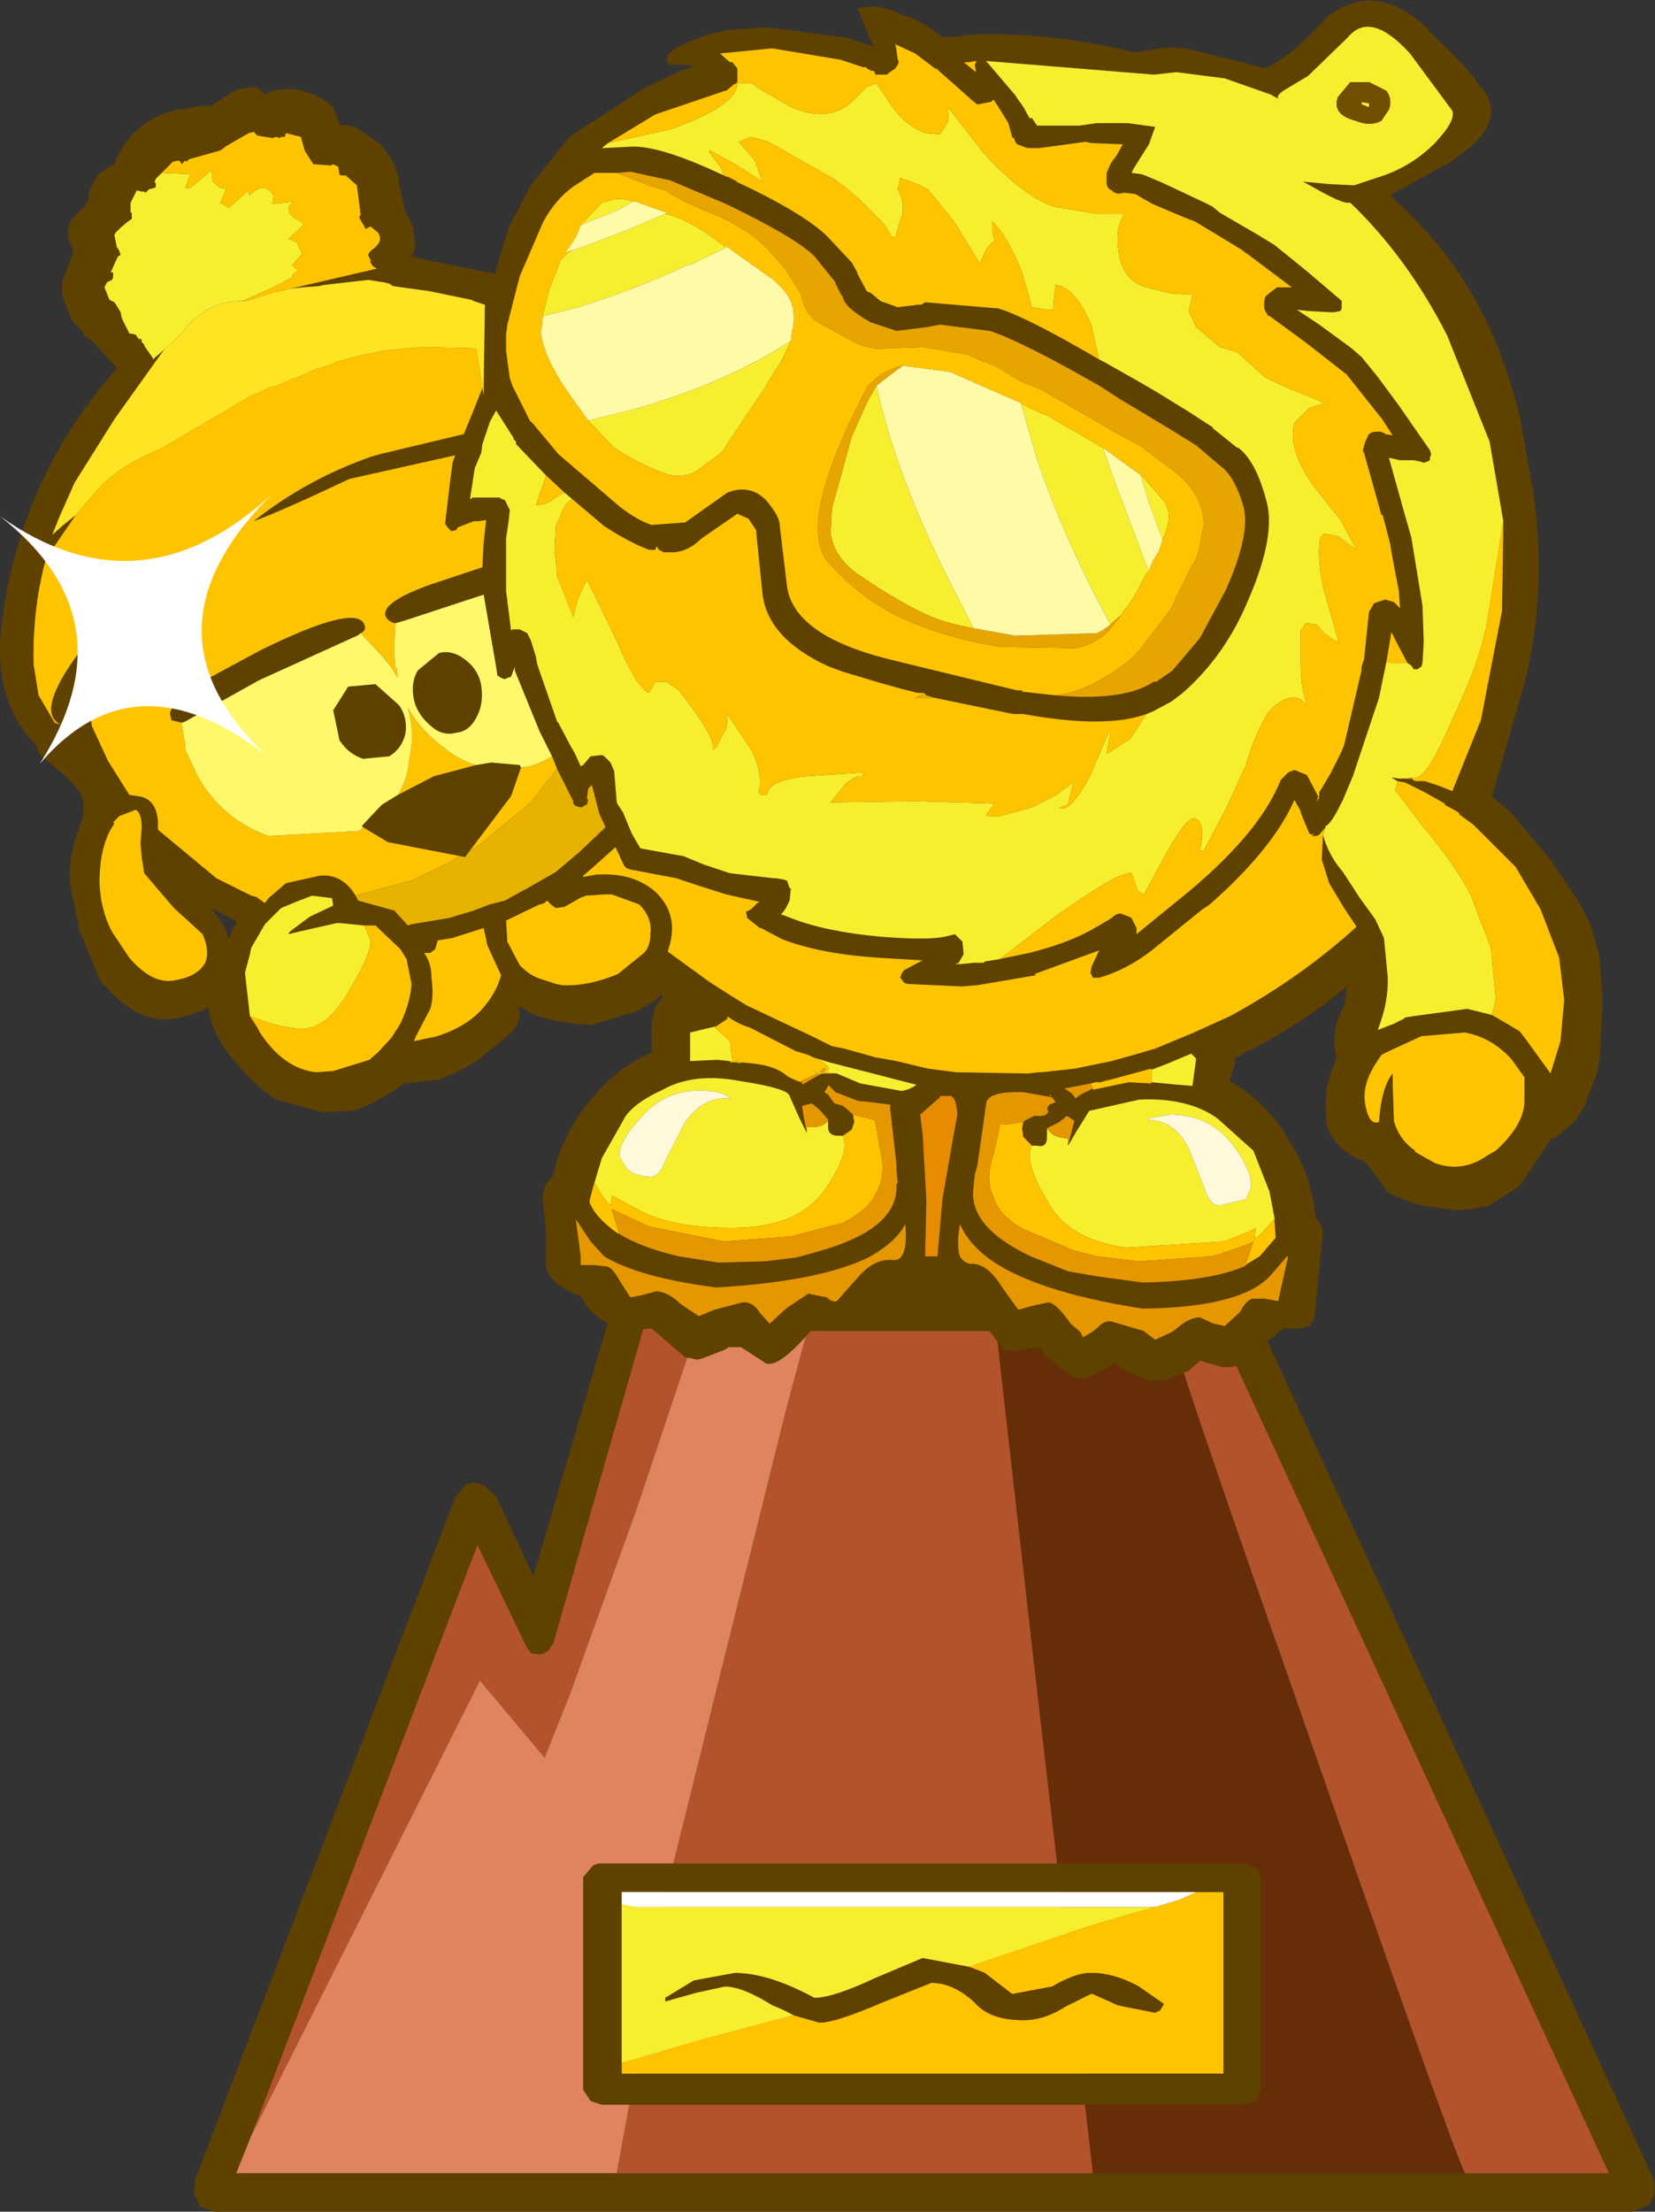 <?xml version="1.0" encoding="UTF-8" standalone="no"?>
<svg xmlns:xlink="http://www.w3.org/1999/xlink" height="889.0px" width="665.5px" xmlns="http://www.w3.org/2000/svg">
  <rect width="100%" height="100%" fill="#333333" stroke="none"/>
  <g transform="matrix(10.0, 0.0, 0.0, 10.0, 378.0, 888.0)">
    <path d="M11.7 -37.6 L11.85 -37.55 12.05 -37.25 12.1 -37.2 28.7 -1.2 28.75 -0.6 28.75 -0.65 28.5 -0.15 28.45 -0.15 27.85 0.1 -29.2 0.1 -29.75 -0.1 -30.0 -0.6 -29.95 -1.2 -19.5 -28.6 -19.1 -29.1 Q-18.8 -29.3 -18.35 -29.1 L-17.85 -28.65 -16.35 -25.45 -12.95 -37.05 -12.7 -37.55 -12.15 -37.7 11.25 -37.7 11.7 -37.6 M2.3 -36.2 L-5.1 -36.2 -9.5 -36.2 -11.7 -36.2 -15.55 -22.75 -15.75 -22.45 Q-15.95 -22.3 -16.1 -22.3 L-16.45 -22.35 -16.65 -22.65 -18.6 -26.7 -27.7 -2.95 -28.3 -1.45 -13.0 -1.45 6.15 -1.45 21.1 -1.45 26.9 -1.45 10.85 -36.2 9.45 -36.2 9.0 -36.15 9.0 -36.2 2.3 -36.2" fill="#5f4100" fill-rule="evenodd" stroke="none"/>
    <path d="M2.3 -36.2 L2.2 -35.9 3.75 -22.2 6.15 -1.45 -13.0 -1.45 -10.7 -14.0 -6.2 -32.1 -5.1 -36.2 2.3 -36.2 M21.1 -1.45 Q20.5 -2.7 14.0 -21.4 9.95 -32.9 9.0 -36.15 L9.45 -36.2 10.85 -36.2 26.9 -1.45 21.1 -1.45 M-9.5 -36.2 L-12.2 -28.15 -14.9 -20.65 -15.9 -18.15 -18.5 -21.25 -27.7 -2.95 -18.6 -26.7 -16.65 -22.65 -16.45 -22.35 -16.1 -22.3 Q-15.95 -22.3 -15.75 -22.45 L-15.55 -22.75 -11.7 -36.2 -9.5 -36.2" fill="#b3532b" fill-rule="evenodd" stroke="none"/>
    <path d="M6.15 -1.45 L3.75 -22.2 2.2 -35.9 2.3 -36.2 9.0 -36.2 9.0 -36.15 Q9.95 -32.9 14.0 -21.4 20.5 -2.7 21.1 -1.45 L6.15 -1.45" fill="#652e08" fill-rule="evenodd" stroke="none"/>
    <path d="M-5.1 -36.2 L-6.2 -32.1 -10.7 -14.0 -13.0 -1.45 -28.3 -1.45 -27.7 -2.95 -18.5 -21.25 -15.9 -18.15 -14.9 -20.65 -12.2 -28.15 -9.5 -36.2 -5.1 -36.2" fill="#de855f" fill-rule="evenodd" stroke="none"/>
    <path d="M20.45 -82.25 L18.1 -80.95 Q20.2 -79.05 21.35 -77.05 22.6 -74.95 23.3 -72.1 L23.35 -71.85 23.85 -69.05 Q24.4 -65.4 23.6 -61.7 L22.2 -56.8 22.25 -56.75 22.95 -56.15 24.55 -54.25 25.75 -52.45 26.15 -51.65 26.5 -50.45 26.65 -48.65 26.55 -46.65 Q26.5 -45.75 26.25 -45.2 L26.25 -45.25 25.95 -44.4 25.55 -43.75 24.85 -43.15 24.7 -43.05 24.6 -43.05 23.35 -41.2 23.2 -41.05 22.0 -40.3 21.85 -40.3 21.3 -40.2 20.75 -40.15 19.3 -40.35 19.35 -40.35 Q18.65 -40.55 18.05 -40.85 L17.9 -41.0 17.9 -41.05 17.1 -42.1 Q15.85 -42.55 15.55 -43.6 L15.55 -43.65 Q15.4 -44.75 15.75 -45.8 L15.75 -45.75 15.95 -46.3 Q15.8 -46.8 15.9 -47.45 L15.9 -47.5 15.95 -47.6 15.95 -47.7 16.2 -48.3 16.25 -48.35 16.35 -49.1 16.35 -49.15 Q14.65 -47.7 12.4 -46.55 L12.35 -46.55 11.85 -46.25 11.85 -46.15 11.85 -46.05 11.65 -45.35 Q13.2 -44.45 14.05 -42.95 14.95 -41.5 15.1 -39.9 L15.25 -39.65 Q15.5 -39.3 15.3 -38.7 L15.35 -38.75 15.3 -38.3 15.3 -38.25 15.05 -35.8 14.85 -35.5 14.5 -35.4 13.8 -35.4 13.0 -34.75 12.8 -34.65 Q12.15 -33.8 11.5 -33.85 L11.45 -33.85 11.35 -33.85 10.65 -34.05 10.5 -34.1 10.45 -34.1 10.0 -33.7 8.95 -33.3 8.8 -33.3 8.55 -33.3 8.4 -33.3 7.6 -33.65 Q7.35 -33.7 7.25 -33.85 L7.0 -34.0 Q5.9 -33.35 5.75 -33.4 L5.65 -33.4 Q5.35 -33.35 4.35 -34.2 L4.15 -34.4 4.0 -34.65 3.0 -34.5 2.9 -34.5 2.75 -34.5 Q2.5 -34.55 2.0 -35.3 L-5.2 -35.3 Q-6.5 -33.8 -7.0 -34.0 L-8.0 -34.65 -8.5 -34.65 -8.65 -34.55 -9.55 -34.2 -9.75 -34.15 -10.25 -34.25 -11.6 -35.4 Q-13.65 -35.15 -14.45 -36.7 -15.95 -37.25 -15.85 -38.2 L-15.85 -39.4 -15.95 -40.35 Q-16.1 -41.05 -15.55 -41.55 -15.25 -43.05 -14.25 -44.35 L-14.2 -44.4 -14.15 -44.45 Q-13.15 -45.8 -11.6 -46.5 L-11.6 -47.3 Q-11.6 -48.35 -11.15 -48.7 L-11.25 -48.8 Q-11.5 -48.5 -11.95 -48.3 L-12.2 -48.15 -14.0 -47.6 Q-15.75 -47.7 -16.6 -48.15 L-16.85 -48.35 -16.95 -48.25 Q-16.75 -47.75 -17.4 -47.15 L-18.7 -46.1 Q-19.4 -45.7 -20.15 -45.4 L-21.55 -45.25 -21.9 -45.0 -22.05 -44.9 Q-23.05 -44.3 -23.6 -44.15 L-23.65 -44.15 -24.75 -44.1 -24.85 -44.1 -26.5 -44.55 -26.55 -44.55 Q-27.4 -44.95 -28.45 -46.25 -29.3 -47.25 -29.4 -48.3 -29.8 -48.1 -30.35 -47.95 L-30.55 -47.9 Q-32.15 -47.5 -33.6 -49.2 L-33.65 -49.2 -33.8 -49.45 -34.65 -51.5 -34.65 -51.6 -34.95 -53.1 Q-35.15 -54.2 -34.55 -55.7 -34.3 -56.45 -34.6 -56.95 -35.0 -57.55 -36.15 -58.4 L-36.3 -58.7 -36.3 -58.8 Q-37.9 -60.35 -37.8 -63.05 -37.25 -69.3 -33.1 -74.0 L-34.15 -75.15 -34.3 -75.2 -34.4 -75.3 -34.5 -75.5 -34.65 -75.65 -34.9 -75.9 -35.3 -76.9 -35.3 -77.5 -34.85 -78.65 -35.05 -79.25 -35.05 -79.7 -34.9 -80.0 -34.4 -80.5 -34.25 -80.75 -34.2 -81.15 -33.85 -81.8 -33.75 -81.85 -33.5 -82.05 -33.2 -82.2 Q-32.55 -83.95 -30.65 -84.4 L-30.55 -84.4 -29.7 -84.55 -29.3 -84.55 -28.3 -85.2 -27.6 -85.3 Q-27.3 -85.25 -27.15 -85.0 L-26.85 -85.15 Q-25.5 -85.45 -24.4 -84.5 L-24.15 -83.8 -23.5 -83.7 -22.5 -83.0 Q-21.8 -82.2 -21.75 -81.4 L-21.5 -80.3 -21.2 -79.7 -21.1 -78.95 Q-21.15 -78.55 -21.3 -78.5 L-20.4 -78.3 -17.9 -77.8 -17.35 -79.65 -16.45 -81.35 -14.9 -83.3 -11.9 -85.25 -10.45 -85.95 -10.0 -86.1 -9.9 -86.15 -9.95 -86.15 -10.35 -86.2 -10.4 -86.2 -10.85 -86.2 Q-11.5 -86.7 -9.2 -87.45 L-8.9 -87.5 -8.5 -87.6 -8.45 -87.6 -7.05 -87.7 -6.1 -87.6 -3.85 -87.3 -3.8 -87.3 -2.9 -87.0 -2.65 -86.95 -2.7 -87.0 -2.8 -87.2 -2.85 -87.35 -3.05 -87.8 -3.3 -88.45 -3.15 -88.5 -2.65 -88.55 -1.95 -88.4 -1.85 -88.35 -1.4 -88.15 -1.35 -88.15 Q-0.7 -87.95 0.1 -87.3 L0.9 -87.35 1.05 -87.4 1.1 -87.4 Q4.35 -87.55 7.8 -86.7 L9.15 -86.9 9.9 -86.85 12.55 -86.2 13.05 -86.05 13.25 -86.15 Q14.2 -86.6 15.6 -88.15 17.6 -89.65 19.7 -87.55 L19.65 -87.55 Q21.35 -86.0 21.75 -85.25 L21.75 -85.3 Q23.0 -83.85 20.45 -82.25 M22.65 -67.85 L22.6 -68.15 22.1 -71.05 20.4 -75.3 Q18.8 -78.45 16.5 -80.65 L16.4 -80.65 Q16.1 -80.65 15.05 -81.25 L14.6 -81.5 15.65 -81.4 16.65 -81.35 17.85 -81.75 Q19.0 -82.15 19.9 -83.05 20.75 -83.95 20.6 -84.35 L18.9 -86.65 Q17.3 -88.4 16.4 -87.3 L14.8 -85.75 13.8 -85.15 Q13.45 -84.9 13.65 -84.8 L13.3 -85.0 11.45 -85.65 9.5 -85.9 8.6 -85.8 1.85 -86.35 3.0 -85.0 3.35 -84.5 3.6 -84.05 3.7 -84.05 3.9 -83.75 5.6 -83.75 6.3 -83.85 7.55 -83.85 8.65 -83.7 8.4 -83.0 7.8 -82.05 7.7 -81.85 8.1 -81.8 Q8.25 -81.75 8.95 -81.45 L10.65 -80.65 Q10.75 -80.6 10.95 -80.5 L11.25 -80.25 12.8 -79.35 13.45 -78.95 14.75 -77.9 16.1 -76.75 16.15 -76.7 16.15 -76.4 16.1 -76.3 15.85 -76.25 15.7 -76.25 14.8 -76.3 14.35 -76.35 15.25 -75.75 16.55 -74.8 16.95 -74.45 17.6 -73.65 18.45 -72.5 19.7 -70.7 19.75 -70.55 19.7 -70.4 19.7 -70.3 19.6 -70.25 19.45 -70.2 19.3 -70.25 19.05 -70.3 18.7 -70.3 18.5 -70.3 18.05 -70.4 18.65 -68.25 18.95 -67.2 19.4 -64.45 19.45 -63.0 19.4 -62.15 19.35 -62.0 19.2 -61.9 19.05 -61.9 18.95 -62.05 18.8 -62.15 18.4 -62.9 18.15 -63.4 17.95 -62.2 17.65 -60.75 16.6 -57.6 16.2 -56.65 16.05 -56.45 16.1 -56.45 Q15.7 -55.65 15.5 -55.6 L15.5 -55.55 15.25 -55.25 15.15 -55.2 14.95 -55.2 15.05 -55.3 14.95 -55.25 14.85 -55.3 14.5 -56.15 14.5 -56.2 14.25 -56.65 Q13.4 -54.7 10.85 -52.45 L10.55 -52.25 8.45 -50.55 Q7.45 -49.8 6.4 -49.5 L6.15 -49.5 6.05 -49.7 6.1 -49.95 6.4 -50.6 3.8 -49.65 3.85 -49.6 1.5 -49.2 0.9 -49.15 -1.3 -49.25 -1.45 -49.3 -1.55 -49.45 -1.6 -49.5 -1.55 -49.65 -1.45 -49.8 -0.7 -50.2 -2.4 -50.3 Q-4.8 -50.45 -6.35 -51.05 L-7.2 -51.5 -7.25 -51.5 -7.75 -51.9 -7.8 -52.15 -7.6 -52.25 -7.35 -52.5 -7.25 -52.55 -8.6 -52.85 -9.7 -53.2 -10.6 -53.5 -12.45 -53.85 -12.6 -53.9 -12.7 -54.0 -13.05 -54.75 -14.0 -53.9 -14.35 -53.6 -14.35 -53.55 -13.8 -53.65 -13.65 -53.65 Q-12.35 -53.7 -11.5 -53.0 -10.55 -52.15 -10.85 -50.9 L-10.95 -50.55 -9.3 -49.35 -8.6 -48.9 -7.8 -48.4 -5.05 -47.1 -4.35 -46.75 -3.85 -46.65 -2.6 -46.3 -1.75 -46.15 -0.5 -45.85 0.65 -45.7 3.55 -45.65 3.95 -45.7 4.1 -45.7 5.45 -45.85 6.9 -46.15 7.8 -46.4 8.65 -46.65 10.1 -47.25 11.65 -47.95 Q14.5 -49.5 16.75 -51.55 L16.25 -52.3 15.65 -53.3 15.35 -54.25 15.4 -55.25 Q15.6 -54.45 16.2 -53.75 L16.85 -52.75 17.5 -51.85 17.85 -51.1 18.0 -49.55 Q18.05 -48.55 17.6 -47.4 L18.25 -47.65 18.65 -47.85 18.7 -47.9 19.0 -47.95 21.2 -48.25 22.2 -48.0 22.8 -47.65 23.3 -47.35 23.5 -47.1 24.55 -45.65 24.95 -46.95 25.1 -48.6 24.9 -50.3 24.15 -52.25 23.15 -53.95 21.45 -55.65 20.9 -56.05 20.85 -56.15 20.3 -56.45 20.3 -56.5 19.5 -56.95 18.7 -57.35 18.4 -57.4 18.15 -57.55 18.5 -57.5 19.0 -57.5 19.0 -57.45 19.15 -57.4 19.5 -57.4 20.1 -57.2 20.6 -57.0 21.75 -59.85 22.6 -64.25 22.65 -67.6 22.65 -67.85 M2.4 -50.25 L3.6 -50.5 Q5.0 -50.85 5.95 -51.35 L6.4 -51.6 6.9 -51.9 Q7.15 -52.15 7.35 -52.05 L7.6 -51.95 7.7 -51.9 7.9 -51.5 7.9 -51.35 7.9 -51.25 10.05 -53.0 Q12.9 -55.4 13.7 -57.45 L13.75 -57.5 14.0 -57.75 14.25 -57.85 14.75 -57.65 15.2 -56.8 15.25 -56.8 15.25 -56.95 15.7 -57.7 16.15 -58.6 16.25 -58.85 16.95 -61.85 16.95 -61.9 16.95 -62.0 17.05 -62.3 17.25 -64.2 17.45 -64.55 17.9 -64.7 18.25 -64.6 18.3 -64.55 18.5 -64.35 18.45 -65.05 18.2 -66.35 18.1 -66.95 17.8 -68.1 17.75 -68.1 17.05 -70.6 17.0 -70.7 17.1 -71.05 17.2 -71.25 Q17.25 -71.45 17.6 -71.45 L17.7 -71.45 17.85 -71.4 17.9 -71.35 18.2 -71.3 17.75 -72.0 17.7 -72.05 16.35 -73.75 14.75 -75.0 13.25 -76.1 13.2 -76.1 13.05 -76.35 Q13.0 -76.7 13.1 -76.9 L13.35 -77.1 13.55 -77.25 13.65 -77.25 14.0 -77.25 14.15 -77.25 13.95 -77.4 12.35 -78.6 12.2 -78.7 12.15 -78.75 10.25 -79.9 9.85 -80.05 8.55 -80.6 7.85 -81.0 7.45 -81.05 7.35 -81.05 Q7.1 -80.95 6.9 -81.15 6.75 -81.2 6.7 -81.4 L6.7 -81.45 6.7 -81.8 6.7 -81.85 6.85 -82.2 6.95 -82.35 7.1 -82.55 7.35 -83.0 6.1 -83.05 5.85 -83.1 4.0 -82.85 3.65 -82.85 3.5 -82.85 3.1 -83.0 3.0 -83.15 3.0 -83.2 2.9 -83.3 2.75 -83.85 2.35 -84.5 2.15 -84.8 2.05 -84.7 2.0 -84.7 1.5 -84.6 1.25 -84.8 1.2 -84.85 -0.1 -86.0 -0.05 -86.0 -0.2 -86.05 -1.0 -86.65 -1.75 -87.0 -1.8 -87.05 -1.75 -86.75 -1.7 -86.4 Q-1.6 -86.3 -1.8 -86.05 L-2.15 -85.8 -2.6 -85.8 -2.65 -85.95 -2.75 -85.95 -2.85 -86.0 -2.95 -86.05 -2.95 -86.1 -3.05 -86.1 -3.1 -86.1 -4.0 -86.4 -6.7 -86.85 -6.85 -86.85 -8.85 -86.65 -8.45 -86.3 -8.35 -86.3 -8.15 -86.05 -8.15 -85.65 -8.15 -85.5 -8.2 -85.45 -8.3 -85.4 -8.6 -85.15 -8.65 -85.15 -11.45 -84.2 -13.35 -83.05 -13.6 -82.85 -13.5 -82.85 -12.5 -82.9 Q-11.35 -83.0 -8.7 -81.75 L-8.6 -81.7 -8.55 -81.7 -8.15 -81.5 -8.2 -81.5 Q-5.2 -80.1 -4.35 -79.1 L-3.55 -78.25 -3.3 -77.8 -3.35 -77.85 -2.95 -77.1 -2.75 -77.0 -2.4 -76.7 -1.7 -76.45 -0.9 -76.55 -0.75 -76.55 -0.6 -76.65 2.35 -76.4 Q3.5 -76.05 6.4 -74.35 L6.6 -74.25 8.1 -73.4 8.7 -73.05 10.0 -72.25 11.0 -71.6 10.95 -71.6 11.95 -70.8 12.0 -70.8 Q12.7 -70.25 13.1 -68.75 13.55 -67.35 12.4 -64.7 11.45 -62.4 9.7 -60.9 L9.3 -60.6 8.55 -60.2 8.3 -60.1 Q6.65 -59.5 3.35 -60.1 L3.1 -60.1 2.95 -60.1 0.75 -60.55 -0.2 -60.75 -0.55 -60.85 -0.65 -60.95 -0.9 -60.95 -1.5 -61.1 -2.4 -61.35 -3.9 -61.8 -4.45 -62.0 Q-7.0 -63.15 -7.15 -65.05 L-7.4 -67.5 -7.7 -67.95 -8.15 -68.15 -9.6 -67.15 Q-10.1 -66.65 -10.7 -66.6 L-11.1 -66.6 -11.3 -66.7 -11.4 -66.85 -11.45 -66.7 -11.7 -66.7 Q-12.5 -67.0 -13.5 -67.65 L-14.8 -68.75 -15.1 -69.0 -15.85 -69.7 -15.9 -69.75 -17.05 -70.95 -17.05 -71.05 -17.15 -71.15 -17.15 -71.2 -17.85 -72.3 -18.1 -71.85 -18.4 -70.95 -18.45 -70.6 -18.7 -70.0 -18.7 -70.05 -18.9 -68.75 -18.85 -68.75 -18.8 -68.8 -18.1 -68.8 -17.95 -68.8 -17.9 -68.8 -17.7 -68.8 -17.65 -68.75 -17.5 -68.7 -17.3 -68.3 -17.35 -67.85 -17.45 -67.15 -17.45 -66.9 -17.45 -66.15 -17.45 -66.1 -17.45 -65.8 -17.45 -65.05 -17.25 -63.45 -17.2 -63.5 -16.9 -63.5 -16.6 -63.35 -16.45 -63.05 -16.25 -62.4 -16.2 -62.1 -15.4 -59.8 -15.35 -59.75 -14.85 -58.8 -14.7 -58.55 -14.45 -58.0 -14.35 -58.05 -14.05 -58.4 -13.6 -58.45 -13.5 -58.4 -13.25 -58.15 -13.1 -57.8 -13.1 -57.75 -13.0 -56.55 -12.95 -56.45 -12.75 -56.15 -12.4 -55.3 -12.05 -54.7 -10.4 -54.4 -10.35 -54.4 -9.5 -54.05 -8.45 -53.7 -6.7 -53.5 -6.6 -53.5 -6.3 -53.45 -6.15 -53.4 -6.05 -53.1 -6.0 -53.1 -6.05 -52.6 -6.15 -52.4 -6.2 -52.3 -6.3 -52.15 -6.4 -52.05 -6.0 -51.9 Q-4.6 -51.35 -2.4 -51.15 -0.5 -51.0 0.2 -51.15 L0.6 -51.25 0.7 -51.15 0.9 -50.95 0.95 -50.45 0.75 -50.1 0.6 -50.05 0.85 -50.05 1.35 -50.1 1.4 -50.1 1.75 -50.1 1.8 -50.15 2.4 -50.25 M1.45 -86.35 L1.15 -86.3 1.05 -86.3 0.95 -86.3 1.45 -85.9 1.4 -86.2 1.45 -86.3 1.5 -86.35 1.45 -86.35 M4.65 -60.85 Q7.4 -60.6 8.6 -61.4 L8.7 -61.4 9.35 -61.85 10.45 -63.15 11.5 -65.1 Q12.5 -67.35 12.2 -68.45 11.85 -69.65 11.3 -70.05 L10.3 -70.9 9.25 -71.55 7.5 -72.6 7.25 -72.75 6.4 -73.3 Q3.25 -75.1 2.0 -75.5 L0.0 -75.75 -0.55 -75.65 -1.75 -75.5 -2.8 -75.85 Q-3.85 -76.45 -3.9 -76.85 L-4.0 -77.0 -4.2 -77.4 -4.2 -77.45 -5.05 -78.5 Q-5.8 -79.25 -8.6 -80.6 L-10.85 -81.55 -12.45 -81.9 -13.0 -81.85 -13.5 -81.85 -13.9 -81.85 -14.75 -81.3 Q-15.45 -80.8 -15.95 -79.9 L-16.9 -77.7 -17.4 -75.75 -17.45 -75.35 -17.45 -74.8 -17.45 -74.7 -17.35 -73.95 -17.3 -73.6 -17.2 -73.3 -16.5 -71.9 -16.35 -71.75 -15.35 -70.55 -12.9 -68.45 Q-12.2 -67.9 -11.6 -67.7 L-10.25 -67.8 -8.55 -69.0 Q-7.65 -69.35 -7.0 -68.7 -6.45 -68.05 -6.45 -67.7 L-6.15 -65.2 Q-5.85 -63.25 -2.05 -62.3 L1.65 -61.4 3.1 -61.05 3.3 -61.05 3.3 -61.0 4.65 -60.85 M15.2 -56.8 L15.15 -56.55 15.25 -56.75 15.2 -56.8 M23.5 -45.5 L23.0 -46.2 Q22.2 -47.1 21.1 -47.3 L19.35 -47.15 18.05 -46.55 17.75 -46.4 17.55 -46.1 Q16.95 -45.2 17.1 -44.4 17.25 -43.55 17.65 -43.7 17.75 -45.1 18.2 -45.65 L18.2 -45.25 18.25 -43.75 Q18.45 -43.0 19.1 -42.55 L19.1 -42.5 19.9 -42.05 Q21.0 -41.65 22.0 -42.35 L22.35 -42.55 Q23.5 -43.6 23.5 -44.55 L23.5 -45.5 M8.5 -45.3 L9.55 -45.2 10.15 -45.15 10.3 -46.25 10.1 -46.45 9.15 -46.05 8.5 -45.8 8.5 -45.85 6.65 -45.35 6.85 -45.45 6.45 -45.3 6.25 -45.3 6.05 -45.25 5.0 -45.05 5.3 -44.85 5.45 -44.65 5.65 -44.8 6.15 -45.05 6.15 -45.0 7.6 -45.3 8.5 -45.25 8.5 -45.3 M12.25 -37.9 L12.35 -38.0 12.85 -38.3 13.5 -39.05 13.45 -39.7 13.45 -39.8 13.45 -39.85 13.25 -40.9 12.6 -42.55 11.15 -43.85 Q9.95 -44.7 8.0 -44.6 L6.0 -44.15 5.5 -43.35 5.15 -42.75 5.35 -43.55 5.4 -43.75 5.1 -43.95 4.8 -43.7 4.3 -43.45 4.3 -43.1 Q4.3 -42.65 3.9 -42.75 L3.85 -42.75 3.7 -42.75 3.35 -43.1 3.3 -43.45 3.35 -43.7 3.4 -43.75 3.8 -43.95 Q4.35 -43.9 4.35 -44.15 L4.3 -44.25 4.4 -44.4 4.65 -44.5 4.5 -44.7 3.35 -44.9 Q1.85 -44.95 1.85 -44.4 L1.5 -41.95 1.4 -41.6 1.35 -41.15 1.35 -41.1 Q1.1 -39.5 3.65 -38.3 L3.9 -38.2 5.15 -37.7 6.3 -37.5 8.15 -37.25 Q10.85 -37.3 12.25 -37.9 M13.95 -38.3 L13.3 -37.55 Q12.15 -36.25 8.15 -36.2 3.65 -36.9 1.85 -38.3 1.1 -38.9 0.8 -39.6 0.65 -38.7 0.8 -38.3 0.95 -38.05 1.2 -38.0 1.9 -38.05 2.5 -37.05 L3.15 -36.15 3.65 -36.3 4.35 -36.45 Q4.65 -36.45 5.25 -35.6 L5.65 -35.25 5.75 -35.05 6.1 -35.25 6.3 -35.4 Q6.65 -35.8 7.0 -35.65 L8.2 -35.3 8.25 -35.25 8.65 -34.95 9.3 -35.25 9.45 -35.35 Q10.0 -35.85 10.45 -35.85 L11.0 -35.6 11.45 -35.5 12.05 -36.05 Q12.35 -36.6 12.6 -36.6 L13.05 -36.6 13.6 -36.5 14.0 -38.3 13.95 -38.3 M0.0 -44.75 L0.0 -44.7 -0.8 -44.0 -0.7 -43.2 -0.55 -40.55 -0.6 -38.3 -0.1 -38.3 0.1 -40.6 0.55 -43.2 0.7 -44.0 Q0.65 -44.8 0.35 -44.75 L0.0 -44.75 M-18.4 -73.2 L-18.35 -72.9 -18.35 -73.1 -18.35 -73.3 -18.35 -73.4 -18.3 -76.55 -18.75 -76.7 -18.85 -76.75 -20.55 -77.1 -22.0 -77.3 -22.15 -77.4 -22.35 -77.45 -23.0 -77.55 -24.75 -77.35 -25.0 -77.3 -25.65 -77.25 -26.1 -77.2 -22.65 -78.0 -22.8 -78.1 -22.9 -78.25 -22.9 -78.35 -23.0 -78.55 -22.95 -78.65 -22.85 -78.75 Q-22.35 -79.1 -22.6 -79.45 L-22.9 -79.7 -23.1 -79.6 -23.15 -79.7 -23.35 -80.05 -23.35 -80.1 -23.3 -80.15 -23.35 -80.6 -23.45 -81.35 -23.9 -81.75 -24.1 -81.75 -24.15 -81.8 -24.2 -82.1 -24.4 -82.2 -24.5 -82.15 -25.2 -82.2 -25.55 -82.75 -25.7 -83.3 -26.3 -83.45 -26.35 -83.3 -26.5 -83.3 -26.55 -83.25 -26.7 -83.3 -26.85 -83.25 -27.45 -83.35 -27.6 -83.5 -27.8 -83.45 -28.75 -82.9 -28.8 -82.85 -28.95 -82.75 -30.2 -82.4 -30.3 -82.3 -30.35 -82.35 -30.5 -82.2 -30.55 -82.3 -30.6 -82.35 -30.85 -82.3 -31.3 -81.85 -31.55 -81.6 -31.55 -81.55 -31.6 -81.5 Q-31.5 -81.45 -31.55 -81.25 L-31.6 -81.25 -31.75 -81.2 -31.8 -81.2 -31.95 -81.05 -32.0 -81.1 -32.1 -81.1 -32.3 -81.15 -32.55 -80.65 -32.55 -80.3 -32.55 -80.25 -32.5 -80.25 -32.5 -80.2 -32.5 -80.1 -32.5 -80.0 -32.65 -79.9 -32.95 -79.65 -33.15 -79.45 -33.2 -79.35 -33.1 -78.85 -33.05 -78.8 -33.0 -78.7 -32.95 -78.55 -33.05 -78.5 -33.15 -78.3 -33.35 -77.85 -33.25 -77.85 -33.25 -77.65 -33.3 -77.55 -33.4 -77.5 -33.5 -77.45 -33.6 -77.25 -33.4 -76.75 -33.2 -76.65 -33.1 -76.5 -32.95 -76.25 -32.9 -76.0 -32.6 -75.4 -32.35 -75.35 -32.2 -75.15 -32.15 -75.2 -32.1 -75.1 -32.1 -75.05 -32.0 -74.95 -32.0 -74.9 -31.65 -74.4 -31.65 -74.35 -31.2 -74.75 -33.2 -71.95 -34.8 -69.4 -35.4 -68.05 -35.7 -67.3 -35.25 -67.7 -34.75 -68.1 -35.2 -67.45 -35.95 -66.35 Q-36.5 -64.35 -36.45 -62.1 L-36.25 -60.85 -35.6 -59.75 -35.3 -59.65 Q-36.45 -60.1 -34.6 -62.6 -32.8 -65.15 -30.8 -65.55 L-33.1 -63.2 Q-34.45 -61.8 -34.3 -60.85 L-34.1 -59.6 -33.45 -58.2 -32.6 -56.85 -32.25 -56.8 Q-31.5 -56.7 -31.45 -55.75 L-31.45 -55.45 -29.1 -53.5 -27.7 -52.8 -27.5 -52.75 -27.15 -52.5 -27.0 -52.7 -26.3 -53.3 -24.95 -53.6 Q-24.05 -53.7 -23.5 -52.8 L-23.4 -52.6 -21.95 -52.2 -21.9 -52.15 -21.4 -51.6 -21.25 -51.65 -19.75 -51.9 -18.75 -52.2 -18.1 -52.45 -17.5 -52.6 -16.5 -53.15 -15.45 -53.75 -14.8 -54.3 -14.45 -54.6 -13.45 -55.55 -13.7 -56.1 -14.0 -57.25 -14.15 -57.1 -14.2 -56.7 -14.15 -56.65 -14.2 -56.45 -14.25 -56.45 -14.4 -56.35 -14.45 -56.35 -14.65 -56.4 -14.75 -56.5 -14.75 -56.6 -15.4 -57.9 -15.6 -58.4 -16.1 -59.4 -17.1 -61.85 -17.1 -62.0 -17.25 -61.6 -17.4 -61.55 -17.5 -61.5 -17.65 -61.55 -17.8 -61.65 -17.85 -62.0 -18.35 -64.9 -21.55 -63.85 -21.9 -63.75 Q-22.2 -63.8 -22.3 -64.05 -22.45 -64.6 -20.5 -65.3 L-18.7 -65.9 -18.4 -66.0 -18.4 -66.05 -18.35 -67.0 -18.25 -67.9 -18.55 -67.85 -18.7 -67.85 -18.75 -67.85 -19.4 -67.6 -19.45 -67.5 -19.65 -67.45 -19.8 -67.6 -19.9 -67.75 -19.7 -69.45 -19.6 -70.2 -19.5 -70.5 -23.75 -69.55 Q-26.5 -68.25 -27.6 -67.85 -25.45 -69.55 -22.85 -70.45 L-22.5 -70.55 -19.15 -71.35 -18.8 -72.2 -18.4 -73.2 M-30.5 -59.75 L-30.9 -59.85 -30.95 -60.05 Q-31.1 -60.45 -29.3 -61.6 L-27.35 -62.65 Q-23.5 -64.55 -23.15 -63.7 -23.05 -63.45 -23.3 -63.35 -23.4 -63.25 -23.55 -63.2 L-27.4 -61.45 -30.35 -59.8 -30.5 -59.75 M-23.2 -55.55 L-23.25 -55.6 -22.45 -56.45 -21.8 -56.85 -20.35 -57.6 -18.65 -58.05 -18.05 -58.15 -16.9 -58.05 -16.85 -57.95 -17.25 -56.8 -18.95 -54.55 -19.1 -54.35 -19.35 -54.4 -22.2 -54.95 -23.2 -55.55 M-33.2 -55.7 Q-33.8 -54.85 -33.8 -53.3 -33.75 -52.2 -33.3 -51.35 L-32.6 -50.3 Q-31.65 -49.2 -30.75 -49.4 -29.85 -49.55 -29.55 -50.1 -29.35 -50.55 -29.65 -51.25 L-30.8 -52.3 -32.0 -53.7 -32.1 -54.35 -32.15 -54.9 -32.1 -55.5 Q-32.1 -56.15 -32.35 -56.25 L-33.0 -56.0 -33.25 -55.75 -33.2 -55.7 M-21.75 -60.45 Q-21.4 -59.95 -21.5 -59.3 -21.65 -58.7 -22.15 -58.4 L-23.2 -58.3 Q-23.8 -58.5 -24.15 -59.05 L-24.4 -60.25 -23.8 -61.2 -22.7 -61.3 -21.75 -60.45 M-21.15 -60.65 Q-21.3 -61.35 -21.0 -61.85 L-20.15 -62.55 Q-19.6 -62.7 -19.05 -62.25 -18.55 -61.85 -18.45 -61.25 -18.35 -60.55 -18.6 -60.05 -18.9 -59.4 -19.45 -59.35 -20.0 -59.2 -20.45 -59.6 -21.0 -60.05 -21.15 -60.65 M-28.6 -51.05 L-28.45 -51.45 -28.25 -51.75 -29.3 -52.3 -28.8 -51.6 -28.6 -51.05 M-23.15 -51.6 L-24.15 -51.7 -24.25 -51.7 -25.8 -51.35 -26.2 -51.25 -26.15 -51.35 -25.35 -51.95 -24.4 -52.4 -24.45 -52.7 -25.25 -52.8 -25.9 -52.55 -26.5 -52.3 -26.7 -52.1 -27.15 -51.65 -27.7 -50.7 -27.75 -50.45 -27.95 -49.7 -27.75 -47.95 -27.45 -47.5 -27.35 -47.3 Q-26.4 -45.85 -25.1 -45.7 L-24.4 -45.75 -23.1 -46.15 -22.95 -46.2 -22.6 -46.5 -22.05 -47.1 -21.7 -47.65 Q-21.3 -48.5 -21.25 -49.25 L-21.45 -50.25 -21.7 -50.65 -22.7 -51.6 -22.8 -51.6 -22.95 -51.6 -23.15 -51.6 M-20.75 -50.5 Q-20.45 -50.1 -20.45 -49.5 -20.35 -48.7 -20.5 -48.25 L-21.1 -47.1 -21.15 -46.95 -20.45 -47.1 -20.4 -47.1 Q-19.15 -47.45 -18.45 -48.2 -17.85 -48.85 -17.65 -49.6 L-18.2 -50.8 -18.35 -51.5 -19.6 -51.1 -20.2 -51.0 -20.3 -50.65 -20.5 -50.5 -20.75 -50.5 M-16.9 -50.0 L-16.85 -49.95 Q-16.55 -49.65 -16.2 -49.5 L-15.45 -49.25 -15.2 -49.2 -15.15 -49.2 Q-14.15 -49.15 -12.95 -49.65 L-11.9 -50.5 Q-11.7 -50.7 -11.65 -51.1 L-11.65 -51.25 Q-11.55 -51.9 -12.1 -52.45 L-13.2 -52.85 -13.5 -52.85 -14.25 -52.8 -14.35 -52.75 -14.4 -52.75 -15.1 -52.35 -15.45 -52.3 -15.65 -52.45 -15.8 -52.6 Q-15.95 -52.45 -16.1 -52.45 L-17.45 -51.8 -17.4 -50.95 -16.9 -50.0 M-5.55 -45.3 L-5.55 -45.2 -5.35 -45.3 -5.3 -45.35 -5.2 -45.4 -4.85 -45.6 -4.7 -45.65 -4.15 -45.65 -3.2 -45.25 -1.55 -44.95 Q-1.2 -45.0 -0.95 -45.2 L-4.45 -46.1 -5.1 -46.3 -5.3 -46.4 -5.8 -46.55 -7.65 -47.5 Q-8.15 -47.65 -8.55 -47.95 L-8.55 -47.85 -9.0 -47.55 -10.05 -47.3 -10.05 -46.15 -8.95 -46.2 -8.45 -46.15 -8.45 -46.1 -8.35 -46.1 -8.2 -46.1 -8.0 -46.05 -8.0 -46.1 -7.5 -46.05 Q-6.6 -45.95 -6.15 -45.55 -5.8 -45.35 -5.55 -45.3 M-8.1 -46.1 L-8.05 -46.1 -8.0 -46.05 -8.1 -46.1 M-4.45 -45.15 L-4.5 -45.2 -4.5 -45.15 -4.65 -44.9 -4.5 -44.8 -4.25 -44.45 -3.9 -44.35 -3.55 -44.05 -3.5 -44.0 -3.45 -43.7 -3.55 -43.4 -3.9 -43.15 -4.05 -43.15 -4.1 -43.15 Q-4.5 -43.15 -4.5 -43.5 L-4.5 -43.75 -4.5 -43.8 -4.85 -44.2 -5.15 -44.45 -5.55 -44.35 -5.5 -44.0 -5.35 -43.25 -5.65 -43.85 -6.05 -44.75 Q-6.1 -45.05 -8.05 -45.35 -9.9 -45.7 -11.15 -45.0 -12.45 -44.4 -12.75 -43.75 L-13.6 -42.25 -13.9 -41.25 -13.95 -41.1 -14.1 -40.5 Q-13.9 -39.9 -13.0 -39.25 L-12.9 -39.2 Q-12.0 -38.65 -10.5 -38.3 L-8.9 -38.05 -7.05 -38.1 -5.8 -38.25 -5.6 -38.3 -4.55 -38.6 Q-1.65 -39.5 -1.75 -41.2 L-1.7 -41.25 -1.75 -41.75 -1.75 -42.0 -2.0 -44.2 -2.0 -44.4 -2.8 -44.5 -3.3 -44.55 -4.2 -44.9 -4.45 -45.15 M-1.4 -39.6 Q-1.75 -38.9 -2.8 -38.3 -4.75 -37.3 -9.0 -37.05 -12.1 -37.45 -13.5 -38.3 L-14.05 -38.9 -14.65 -39.8 -14.45 -38.3 -14.45 -37.95 -13.9 -37.95 -13.45 -37.9 Q-13.2 -37.9 -12.9 -37.35 L-12.45 -36.65 -11.95 -36.75 -11.4 -36.9 Q-10.9 -36.85 -10.45 -36.4 L-9.7 -35.9 -9.1 -36.15 -7.95 -36.45 Q-7.55 -36.5 -7.25 -36.05 L-6.85 -35.6 -6.2 -36.2 -5.3 -36.8 -4.55 -36.65 Q-4.35 -36.45 -4.15 -36.5 L-3.35 -37.4 Q-2.65 -38.25 -1.85 -38.15 -1.65 -38.15 -1.55 -38.3 -1.3 -38.65 -1.4 -39.6" fill="#5f4100" fill-rule="evenodd" stroke="none"/>
    <path d="M18.8 -62.15 L18.95 -62.05 19.05 -61.9 19.2 -61.9 19.35 -62.0 19.4 -62.15 19.45 -63.0 19.4 -64.45 18.95 -67.2 18.65 -68.25 18.05 -70.4 18.5 -70.3 18.7 -70.3 19.05 -70.3 19.3 -70.25 19.45 -70.2 19.6 -70.25 19.7 -70.3 19.7 -70.4 19.75 -70.55 19.7 -70.7 18.45 -72.5 17.6 -73.65 16.95 -74.45 16.55 -74.8 15.25 -75.75 14.35 -76.35 14.8 -76.3 15.7 -76.25 15.85 -76.25 16.1 -76.3 16.15 -76.4 16.15 -76.7 16.1 -76.75 14.75 -77.9 13.45 -78.95 12.8 -79.35 11.25 -80.25 10.95 -80.5 Q10.75 -80.6 10.65 -80.65 L8.95 -81.45 Q8.25 -81.75 8.1 -81.8 L7.7 -81.85 7.8 -82.05 8.4 -83.0 8.65 -83.7 7.55 -83.85 6.3 -83.85 5.6 -83.75 3.9 -83.75 3.7 -84.05 3.6 -84.05 3.35 -84.5 3.0 -85.0 1.85 -86.35 8.6 -85.8 9.5 -85.9 11.45 -85.65 13.3 -85.0 13.65 -84.8 Q13.45 -84.9 13.8 -85.15 L14.8 -85.75 16.4 -87.3 Q17.3 -88.4 18.9 -86.65 L20.6 -84.35 Q20.75 -83.95 19.9 -83.05 19.0 -82.15 17.85 -81.75 L16.65 -81.35 15.65 -81.4 14.6 -81.5 15.05 -81.25 Q16.1 -80.65 16.4 -80.65 L16.5 -80.65 Q18.8 -78.45 20.4 -75.3 L22.1 -71.05 22.6 -68.15 22.65 -67.85 22.05 -64.1 Q21.8 -62.4 20.65 -60.0 19.6 -57.5 19.1 -57.55 L18.5 -57.5 18.15 -57.55 18.4 -57.4 18.3 -57.05 19.4 -55.6 Q20.75 -54.0 21.35 -52.8 L22.15 -50.7 22.35 -48.65 22.2 -48.0 21.2 -48.25 19.0 -47.95 18.7 -47.9 18.65 -47.85 18.25 -47.65 17.6 -47.4 Q18.05 -48.55 18.0 -49.55 L17.85 -51.1 17.5 -51.85 16.85 -52.75 16.2 -53.75 Q15.6 -54.45 15.4 -55.25 L15.5 -55.55 15.5 -55.6 Q15.7 -55.65 16.1 -56.45 L16.2 -56.65 16.6 -57.6 17.65 -60.75 17.95 -62.2 18.15 -62.15 18.8 -62.15 M14.95 -55.25 L15.05 -55.3 14.95 -55.2 14.95 -55.25 M-13.35 -83.05 L-10.85 -83.6 Q-8.15 -84.55 -8.15 -85.45 L-7.95 -85.45 -7.55 -85.45 Q-7.2 -85.15 -6.85 -85.0 L-6.0 -84.5 -5.6 -84.35 Q-4.35 -83.95 -3.5 -84.75 L-2.95 -85.3 -2.55 -85.45 -1.95 -84.55 Q-1.4 -83.75 -0.6 -83.45 L0.0 -83.4 0.3 -83.85 0.35 -84.2 0.3 -84.35 0.35 -84.45 1.75 -82.65 Q3.3 -80.95 4.55 -80.5 L6.35 -80.2 7.4 -80.2 Q7.0 -79.55 7.2 -78.55 7.4 -77.5 8.3 -77.25 L9.3 -77.0 10.15 -76.95 10.0 -76.3 10.3 -75.65 11.25 -74.85 11.95 -74.65 13.05 -73.65 Q13.5 -73.4 14.25 -73.1 L15.45 -72.6 14.85 -72.4 14.25 -71.8 Q13.95 -70.65 15.15 -69.1 L16.1 -67.9 16.75 -66.7 16.0 -67.25 15.45 -67.35 15.3 -67.2 Q15.15 -66.5 15.4 -65.2 L16.0 -63.1 15.95 -63.0 15.45 -63.35 15.15 -63.7 14.7 -63.75 14.5 -63.45 14.5 -62.15 Q14.5 -61.2 14.75 -60.45 L14.65 -60.55 14.5 -60.7 Q13.85 -60.95 13.15 -60.1 12.65 -59.25 12.3 -58.05 L11.5 -56.3 10.6 -54.6 10.45 -54.6 Q10.7 -55.75 10.25 -55.9 9.95 -56.0 9.15 -54.6 L8.2 -52.85 7.95 -53.0 7.7 -53.7 Q7.2 -53.8 4.55 -51.9 L4.35 -51.75 3.65 -51.2 2.4 -50.25 1.8 -50.15 1.75 -50.1 1.4 -50.1 1.35 -50.1 0.85 -50.05 0.6 -50.05 0.75 -50.1 0.95 -50.45 0.9 -50.95 0.7 -51.15 0.6 -51.25 0.2 -51.15 Q-0.5 -51.0 -2.4 -51.15 -4.6 -51.35 -6.0 -51.9 L-6.4 -52.05 -6.3 -52.15 -6.2 -52.3 -6.15 -52.4 -6.05 -52.6 -6.0 -53.1 -6.05 -53.1 -6.15 -53.4 -6.3 -53.45 -6.6 -53.5 -6.7 -53.5 -8.45 -53.7 -9.5 -54.05 -10.35 -54.4 -10.4 -54.4 -12.05 -54.7 -12.4 -55.3 -12.75 -56.15 -12.95 -56.45 -13.0 -56.55 -13.1 -57.75 -13.1 -57.8 -13.25 -58.15 -13.5 -58.4 -13.6 -58.45 -14.05 -58.4 -14.35 -58.05 -14.45 -58.0 -14.7 -58.55 -14.85 -58.8 -15.35 -59.75 -15.4 -59.8 -16.2 -62.1 -16.25 -62.4 -16.45 -63.05 -16.6 -63.35 -16.9 -63.5 -17.2 -63.5 -17.25 -63.45 -17.45 -65.05 -17.45 -65.8 -17.45 -66.1 -17.45 -66.15 -17.45 -66.9 -17.45 -67.15 -17.35 -67.85 -17.3 -68.3 -17.5 -68.7 -17.65 -68.75 -17.7 -68.8 -17.9 -68.8 -17.95 -68.8 -18.1 -68.8 -18.8 -68.8 -18.85 -68.75 -18.9 -68.75 -18.7 -70.05 -18.7 -70.0 -18.45 -70.6 -18.4 -70.95 -18.1 -71.85 -17.85 -72.3 -17.15 -71.2 -17.15 -71.15 -17.05 -71.05 -17.05 -70.95 -15.9 -69.75 -15.85 -69.7 -15.85 -69.65 -16.25 -68.5 Q-15.8 -68.5 -15.45 -68.8 L-15.1 -69.0 -14.8 -68.75 -15.1 -68.45 -15.45 -67.65 -15.5 -66.6 -15.4 -65.85 -15.4 -65.65 -14.75 -64.0 -14.55 -64.75 -14.2 -65.5 -13.1 -63.25 -12.65 -62.25 Q-12.05 -61.05 -11.7 -60.95 L-11.45 -61.4 -11.0 -61.4 -10.5 -61.05 -9.9 -60.25 -9.8 -60.1 Q-9.0 -58.95 -9.15 -58.65 L-9.05 -58.75 -9.0 -58.75 -8.8 -59.15 -8.6 -59.5 -8.55 -59.8 -8.55 -60.1 -7.55 -58.6 Q-7.1 -57.6 -7.3 -56.95 L-7.2 -56.85 -6.95 -56.85 Q-6.9 -57.45 -5.35 -57.6 L-3.05 -57.75 -3.15 -57.6 Q-3.35 -57.65 -3.8 -57.3 L-4.4 -56.55 -4.35 -56.55 -1.05 -56.6 2.2 -56.5 1.85 -56.05 Q2.15 -55.9 2.6 -56.05 L3.7 -56.35 4.6 -56.8 5.35 -57.35 5.3 -57.1 5.2 -56.7 5.15 -56.45 4.8 -56.35 4.9 -56.3 Q5.35 -56.3 6.05 -57.65 L6.8 -59.4 6.85 -59.4 6.7 -58.5 7.65 -59.1 8.3 -60.1 8.55 -60.2 9.3 -60.6 9.7 -60.9 Q11.45 -62.4 12.4 -64.7 13.55 -67.35 13.1 -68.75 12.7 -70.25 12.0 -70.8 L11.95 -70.8 10.95 -71.6 11.0 -71.6 10.0 -72.25 8.7 -73.05 8.1 -73.4 6.6 -74.25 6.4 -74.35 6.15 -75.45 6.1 -75.7 Q5.45 -77.25 4.65 -77.35 L4.55 -76.55 4.55 -76.35 4.3 -76.35 3.7 -76.45 3.3 -77.85 Q2.7 -79.35 2.1 -79.9 L2.1 -79.45 2.2 -79.15 1.9 -78.85 1.75 -78.55 1.65 -78.3 1.6 -78.2 0.6 -79.85 -0.5 -81.2 -0.9 -81.4 -1.6 -81.65 -1.7 -81.2 -1.5 -80.7 -1.5 -80.6 -1.5 -80.2 -1.6 -79.95 -1.8 -79.25 -1.95 -79.3 -2.25 -79.8 -2.75 -80.3 Q-3.35 -80.95 -4.25 -81.6 L-6.9 -83.1 -7.6 -83.3 -8.1 -83.1 -7.45 -82.35 -7.15 -81.5 -8.15 -82.15 -9.25 -82.75 -9.3 -82.7 -8.8 -82.05 -8.7 -81.75 Q-11.35 -83.0 -12.5 -82.9 L-13.5 -82.85 -13.6 -82.85 -13.35 -83.05 M18.05 -84.4 Q18.2 -84.8 17.95 -85.15 L17.25 -85.5 16.5 -85.5 16.0 -84.9 Q15.75 -84.2 16.7 -83.95 17.3 -83.7 17.75 -83.95 L18.05 -84.4 M16.95 -84.7 L17.25 -84.65 17.25 -84.5 17.2 -84.5 17.1 -84.55 16.95 -84.6 16.95 -84.7 M6.55 -70.8 L6.95 -69.65 8.35 -65.95 8.4 -65.85 8.3 -65.75 7.9 -65.0 7.75 -64.75 7.65 -64.6 7.6 -64.55 7.5 -64.35 7.45 -64.35 7.35 -64.2 7.3 -64.1 6.85 -63.7 Q4.9 -67.3 3.85 -70.5 L3.25 -72.6 Q3.75 -72.3 4.3 -72.1 L6.55 -70.8 M8.95 -67.1 L8.4 -68.6 8.05 -69.75 9.05 -68.6 9.15 -68.35 Q9.3 -67.9 8.95 -67.1 M-2.55 -73.3 Q-1.8 -69.8 0.35 -65.5 L1.35 -63.55 Q0.2 -63.75 -0.55 -64.1 -1.65 -64.6 -3.2 -65.65 -4.25 -66.35 -4.4 -67.35 L-4.35 -68.35 -3.55 -71.25 -3.15 -72.15 -2.9 -72.7 -2.55 -73.3 M8.5 -45.8 L9.15 -46.05 10.1 -46.45 10.3 -46.25 10.15 -45.15 9.55 -45.2 8.5 -45.3 8.5 -45.45 8.5 -45.5 8.5 -45.7 8.5 -45.8 M11.9 -42.6 Q10.95 -44.0 9.25 -44.0 L8.4 -43.85 8.35 -43.8 8.7 -43.75 Q9.5 -43.6 10.0 -42.65 L10.65 -41.0 Q10.85 -40.35 11.25 -40.35 L12.3 -40.6 12.5 -41.05 Q12.55 -41.7 11.9 -42.6 M3.7 -42.75 L3.85 -42.75 3.9 -42.75 Q4.3 -42.65 4.3 -43.1 L4.3 -43.45 Q4.55 -43.05 5.15 -43.05 L5.15 -42.75 5.5 -43.35 6.0 -44.15 8.0 -44.6 Q9.95 -44.7 11.15 -43.85 L12.6 -42.55 13.25 -40.9 13.45 -39.85 13.45 -39.8 12.9 -39.2 12.65 -39.0 12.7 -39.45 Q12.5 -39.3 11.4 -38.9 L7.5 -38.65 Q5.15 -38.95 4.3 -40.55 3.35 -42.15 3.7 -42.75 M-14.45 -79.75 L-13.6 -80.65 -13.4 -80.7 Q-12.95 -80.9 -12.35 -80.7 -12.75 -80.45 -13.2 -80.25 L-14.45 -79.75 M-11.05 -80.2 Q-10.15 -80.05 -8.6 -78.85 L-9.95 -78.2 -10.25 -78.1 Q-12.3 -77.15 -14.55 -76.45 L-15.95 -76.1 -16.0 -75.7 -16.05 -75.85 -15.7 -77.2 -15.25 -78.35 -14.95 -78.65 -14.75 -78.75 -14.3 -78.9 -12.6 -79.55 -12.0 -79.8 -11.05 -80.2 M-6.0 -75.1 L-6.35 -74.35 -6.6 -73.95 -7.15 -73.05 -8.8 -70.6 -9.55 -70.05 Q-10.25 -69.45 -11.15 -69.8 -12.4 -70.3 -13.15 -70.85 L-14.15 -71.9 -12.5 -72.3 Q-8.7 -73.35 -6.0 -75.1 M-28.05 -76.7 L-28.1 -76.7 Q-29.4 -76.7 -30.35 -75.6 L-30.5 -75.4 -30.85 -75.05 -31.05 -74.9 -31.2 -74.75 -31.65 -74.35 -31.65 -74.4 -32.0 -74.9 -32.0 -74.95 -32.1 -75.05 -32.1 -75.1 -32.15 -75.2 -32.2 -75.15 -32.35 -75.35 -32.6 -75.4 -32.9 -76.0 -32.95 -76.25 -33.1 -76.5 -33.2 -76.65 -33.4 -76.75 -33.6 -77.25 -33.5 -77.45 -33.4 -77.5 -33.3 -77.55 -33.25 -77.65 -33.25 -77.85 -33.35 -77.85 -33.15 -78.3 -33.05 -78.5 -32.95 -78.55 -33.0 -78.7 -33.05 -78.8 -33.1 -78.85 -33.2 -79.35 -33.15 -79.45 -32.95 -79.65 -32.65 -79.9 -32.5 -80.0 -32.5 -80.1 -32.5 -80.2 -32.5 -80.25 -32.55 -80.25 -32.55 -80.3 -32.55 -80.65 -32.3 -81.15 -32.1 -81.1 -32.0 -81.1 -31.95 -81.05 -31.8 -81.2 -31.75 -81.2 -31.6 -81.25 -31.55 -81.25 Q-31.5 -81.45 -31.6 -81.5 L-31.55 -81.55 -31.55 -81.6 -31.3 -81.85 -30.15 -81.8 -30.35 -81.25 -30.15 -81.25 -29.3 -81.95 -29.25 -81.5 -28.95 -81.25 -28.7 -81.2 -28.95 -80.65 -28.6 -80.45 -27.8 -81.15 -27.8 -81.0 -27.75 -80.95 Q-27.2 -81.55 -26.8 -80.95 L-26.85 -80.6 -26.0 -80.7 Q-26.35 -80.45 -26.05 -80.1 L-25.65 -79.85 -25.6 -79.75 -26.2 -79.2 -25.85 -79.05 -25.8 -78.9 -25.65 -78.6 -26.0 -78.2 -26.05 -78.15 -26.0 -78.1 -25.9 -78.0 -25.8 -77.95 -26.05 -77.75 Q-25.75 -77.7 -28.05 -76.7 M-27.75 -47.95 L-27.95 -49.7 -27.75 -50.45 -27.7 -50.7 -27.15 -51.65 -26.7 -52.1 -26.5 -52.3 -25.9 -52.55 -25.25 -52.8 -24.45 -52.7 -24.4 -52.4 -25.35 -51.95 -26.15 -51.35 -26.2 -51.25 -25.8 -51.35 -24.25 -51.7 -24.15 -51.7 -23.15 -51.6 -22.9 -51.0 Q-22.9 -50.4 -23.7 -49.1 -24.6 -47.45 -25.65 -47.45 -26.4 -47.45 -27.75 -47.95 M-4.85 -45.7 L-5.05 -45.7 -4.75 -45.75 -4.85 -45.7 M-4.15 -45.65 L-4.6 -45.7 -4.5 -45.8 Q-4.4 -46.0 -5.1 -46.3 L-4.45 -46.1 -0.95 -45.2 Q-1.2 -45.0 -1.55 -44.95 L-3.2 -45.25 -4.15 -45.65 M-9.0 -47.55 L-9.05 -47.5 -8.45 -46.95 -8.35 -46.15 -8.45 -46.15 -8.95 -46.2 -10.05 -46.15 -10.05 -47.3 -9.0 -47.55 M-8.2 -46.1 L-8.1 -46.1 -8.0 -46.05 -8.05 -46.1 -8.25 -46.15 -8.2 -46.15 -8.05 -46.1 -8.1 -46.2 -8.05 -46.2 -8.0 -46.1 -8.0 -46.05 -8.2 -46.1 M-13.9 -41.25 L-13.6 -42.25 -12.75 -43.75 Q-12.45 -44.4 -11.15 -45.0 -9.9 -45.7 -8.05 -45.35 -6.1 -45.05 -6.05 -44.75 L-5.65 -43.85 -5.35 -43.25 -5.35 -43.5 -5.3 -43.5 Q-4.75 -43.45 -4.5 -43.75 L-4.5 -43.5 Q-4.5 -43.15 -4.1 -43.15 L-4.05 -43.15 -3.9 -43.15 Q-3.6 -42.45 -4.65 -40.95 -5.7 -39.5 -8.15 -39.45 -10.55 -39.4 -12.0 -40.1 L-13.2 -40.75 -13.2 -40.7 -13.25 -40.35 -13.45 -40.55 -13.9 -41.25 M-8.75 -44.65 L-8.45 -44.65 Q-8.7 -44.9 -9.3 -44.95 -11.0 -45.1 -12.05 -43.85 -12.85 -43.0 -12.9 -42.35 L-12.65 -41.9 Q-12.4 -41.55 -11.7 -41.5 -11.3 -41.45 -11.05 -42.15 L-10.25 -43.7 Q-9.6 -44.6 -8.75 -44.65" fill="#f7ee30" fill-rule="evenodd" stroke="none"/>
    <path d="M22.65 -67.85 L22.65 -67.6 22.6 -64.25 21.75 -59.85 20.6 -57.0 20.1 -57.2 19.5 -57.4 19.15 -57.4 19.0 -57.45 19.0 -57.5 18.5 -57.5 19.1 -57.55 Q19.6 -57.5 20.65 -60.0 21.8 -62.4 22.05 -64.1 L22.65 -67.85 M18.4 -57.4 L18.7 -57.35 19.5 -56.95 20.3 -56.5 20.3 -56.45 20.85 -56.15 20.9 -56.05 21.45 -55.65 23.15 -53.95 24.15 -52.25 24.9 -50.3 25.1 -48.6 24.95 -46.95 24.55 -45.65 23.5 -47.1 23.3 -47.35 22.8 -47.65 22.2 -48.0 22.35 -48.65 22.15 -50.7 21.35 -52.8 Q20.75 -54.0 19.4 -55.6 L18.3 -57.05 18.4 -57.4 M15.4 -55.25 L15.35 -54.25 15.65 -53.3 16.25 -52.3 16.75 -51.55 Q14.5 -49.5 11.65 -47.95 L10.1 -47.25 8.65 -46.65 7.8 -46.4 6.9 -46.15 5.45 -45.85 4.1 -45.7 3.95 -45.7 3.55 -45.65 0.65 -45.7 -0.5 -45.85 -1.75 -46.15 -2.6 -46.3 -3.85 -46.65 -4.35 -46.75 -5.05 -47.1 -7.8 -48.4 -8.6 -48.9 -9.3 -49.35 -10.95 -50.55 -10.85 -50.9 Q-10.55 -52.15 -11.5 -53.0 -12.35 -53.7 -13.65 -53.65 L-13.8 -53.65 -14.35 -53.55 -14.35 -53.6 -14.0 -53.9 -13.05 -54.75 -12.7 -54.0 -12.6 -53.9 -12.45 -53.85 -10.6 -53.5 -9.7 -53.2 -8.6 -52.85 -7.25 -52.55 -7.35 -52.5 -7.6 -52.25 -7.8 -52.15 -7.75 -51.9 -7.25 -51.5 -7.2 -51.5 -6.35 -51.05 Q-4.8 -50.45 -2.4 -50.3 L-0.7 -50.2 -1.45 -49.8 -1.55 -49.65 -1.6 -49.5 -1.55 -49.45 -1.45 -49.3 -1.3 -49.25 0.9 -49.15 1.5 -49.2 3.85 -49.6 3.8 -49.65 6.4 -50.6 6.1 -49.95 6.05 -49.7 6.15 -49.5 6.4 -49.5 Q7.45 -49.8 8.45 -50.55 L10.55 -52.25 10.85 -52.45 Q13.4 -54.7 14.25 -56.65 L14.5 -56.2 14.5 -56.15 14.85 -55.3 14.95 -55.25 14.95 -55.2 15.15 -55.2 15.25 -55.25 15.5 -55.55 15.4 -55.25 M17.95 -62.2 L18.15 -63.4 18.4 -62.9 18.8 -62.15 18.15 -62.15 17.95 -62.2 M-13.35 -83.05 L-11.45 -84.2 -8.65 -85.15 -8.6 -85.15 -8.3 -85.4 -8.2 -85.45 -8.15 -85.5 -8.15 -85.65 -8.15 -86.05 -8.35 -86.3 -8.45 -86.3 -8.85 -86.65 -6.85 -86.85 -6.7 -86.85 -4.0 -86.4 -3.1 -86.1 -3.05 -86.1 -2.95 -86.1 -2.95 -86.05 -2.85 -86.0 -2.75 -85.95 -2.65 -85.95 -2.6 -85.8 -2.15 -85.8 -1.8 -86.05 Q-1.6 -86.3 -1.7 -86.4 L-1.75 -86.75 -1.8 -87.05 -1.75 -87.0 -1.0 -86.65 -0.2 -86.05 -0.05 -86.0 -0.1 -86.0 1.2 -84.85 1.25 -84.8 1.5 -84.6 2.0 -84.7 2.05 -84.7 2.15 -84.8 2.35 -84.5 2.75 -83.85 2.9 -83.3 3.0 -83.2 3.0 -83.15 3.1 -83.0 3.5 -82.85 3.65 -82.85 4.0 -82.85 5.85 -83.1 6.1 -83.05 7.35 -83.0 7.1 -82.55 6.95 -82.35 6.85 -82.2 6.7 -81.85 6.7 -81.8 6.7 -81.45 6.7 -81.4 Q6.75 -81.2 6.9 -81.15 7.1 -80.95 7.35 -81.05 L7.45 -81.05 7.85 -81.0 8.55 -80.6 9.85 -80.05 10.25 -79.9 12.15 -78.75 12.2 -78.7 12.35 -78.6 13.95 -77.4 14.15 -77.25 14.0 -77.25 13.65 -77.25 13.55 -77.25 13.35 -77.1 13.1 -76.9 Q13.0 -76.7 13.05 -76.35 L13.2 -76.1 13.25 -76.1 14.75 -75.0 16.35 -73.75 17.7 -72.05 17.75 -72.0 18.2 -71.3 17.9 -71.35 17.85 -71.4 17.7 -71.45 17.6 -71.45 Q17.25 -71.45 17.2 -71.25 L17.1 -71.05 17.0 -70.7 17.05 -70.6 17.75 -68.1 17.8 -68.1 18.1 -66.95 18.2 -66.35 18.45 -65.05 18.5 -64.35 18.3 -64.55 18.25 -64.6 17.9 -64.7 17.45 -64.55 17.25 -64.2 17.05 -62.3 16.95 -62.0 16.95 -61.9 16.95 -61.85 16.25 -58.85 16.15 -58.6 15.7 -57.7 15.25 -56.95 15.25 -56.8 15.2 -56.8 14.75 -57.65 14.25 -57.85 14.0 -57.75 13.75 -57.5 13.7 -57.45 Q12.9 -55.4 10.05 -53.0 L7.9 -51.25 7.9 -51.35 7.9 -51.5 7.7 -51.9 7.6 -51.95 7.35 -52.05 Q7.15 -52.15 6.9 -51.9 L6.4 -51.6 5.95 -51.35 Q5.0 -50.85 3.6 -50.5 L2.4 -50.25 3.65 -51.2 4.35 -51.75 4.55 -51.9 Q7.2 -53.8 7.7 -53.7 L7.95 -53.0 8.2 -52.85 9.15 -54.6 Q9.95 -56.0 10.25 -55.9 10.7 -55.75 10.45 -54.6 L10.6 -54.6 11.5 -56.3 12.3 -58.05 Q12.65 -59.25 13.15 -60.1 13.85 -60.95 14.5 -60.7 L14.65 -60.55 14.75 -60.45 Q14.5 -61.2 14.5 -62.15 L14.5 -63.45 14.7 -63.75 15.15 -63.7 15.45 -63.35 15.95 -63.0 16.0 -63.1 15.4 -65.2 Q15.15 -66.5 15.3 -67.2 L15.45 -67.35 16.0 -67.25 16.75 -66.7 16.1 -67.9 15.15 -69.1 Q13.95 -70.65 14.25 -71.8 L14.85 -72.4 15.45 -72.6 14.25 -73.1 Q13.5 -73.4 13.05 -73.65 L11.95 -74.65 11.25 -74.85 10.3 -75.65 10.0 -76.3 10.15 -76.95 9.3 -77.0 8.3 -77.25 Q7.4 -77.5 7.2 -78.55 7.0 -79.55 7.4 -80.2 L6.35 -80.2 4.55 -80.5 Q3.3 -80.95 1.75 -82.65 L0.35 -84.45 0.3 -84.35 0.35 -84.2 0.3 -83.85 0.0 -83.4 -0.6 -83.45 Q-1.4 -83.75 -1.95 -84.55 L-2.55 -85.45 -2.95 -85.3 -3.5 -84.75 Q-4.35 -83.95 -5.6 -84.35 L-6.0 -84.5 -6.85 -85.0 Q-7.2 -85.15 -7.55 -85.45 L-7.95 -85.45 -8.15 -85.45 Q-8.15 -84.55 -10.85 -83.6 L-13.35 -83.05 M-15.85 -69.7 L-15.1 -69.0 -15.45 -68.8 Q-15.8 -68.5 -16.25 -68.5 L-15.85 -69.65 -15.85 -69.7 M-14.8 -68.75 L-13.5 -67.65 Q-12.5 -67.0 -11.7 -66.7 L-11.45 -66.7 -11.4 -66.85 -11.3 -66.7 -11.1 -66.6 -10.7 -66.6 Q-10.1 -66.65 -9.6 -67.15 L-8.15 -68.15 -7.7 -67.95 -7.4 -67.5 -7.15 -65.05 Q-7.0 -63.15 -4.45 -62.0 L-3.9 -61.8 -2.4 -61.35 -1.5 -61.1 -0.9 -60.95 -0.65 -60.95 -0.8 -60.85 -1.0 -60.75 -0.25 -60.75 -0.2 -60.75 0.75 -60.55 2.95 -60.1 3.1 -60.1 3.35 -60.1 Q6.65 -59.5 8.3 -60.1 L7.65 -59.1 6.7 -58.5 6.85 -59.4 6.8 -59.4 6.05 -57.65 Q5.35 -56.3 4.9 -56.3 L4.8 -56.35 5.15 -56.45 5.2 -56.7 5.3 -57.1 5.35 -57.35 4.6 -56.8 3.7 -56.35 2.6 -56.05 Q2.15 -55.9 1.85 -56.05 L2.2 -56.5 -1.05 -56.6 -4.35 -56.55 -4.4 -56.55 -3.8 -57.3 Q-3.35 -57.65 -3.15 -57.6 L-3.05 -57.75 -5.35 -57.6 Q-6.9 -57.45 -6.95 -56.85 L-7.2 -56.85 -7.3 -56.95 Q-7.1 -57.6 -7.55 -58.6 L-8.55 -60.1 -8.55 -59.8 -8.6 -59.5 -8.8 -59.15 -9.0 -58.75 -9.05 -58.75 -9.15 -58.65 Q-9.0 -58.95 -9.8 -60.1 L-9.9 -60.25 -10.5 -61.05 -11.0 -61.4 -11.45 -61.4 -11.7 -60.95 Q-12.05 -61.05 -12.65 -62.25 L-13.1 -63.25 -14.2 -65.5 -14.55 -64.75 -14.75 -64.0 -15.4 -65.65 -15.4 -65.85 -15.5 -66.6 -15.45 -67.65 -15.1 -68.45 -14.8 -68.75 M6.4 -74.35 Q3.5 -76.05 2.35 -76.4 L-0.6 -76.65 -0.75 -76.55 -0.9 -76.55 -1.7 -76.45 -2.4 -76.7 -2.75 -77.0 -2.95 -77.1 -3.35 -77.85 -3.3 -77.8 -3.55 -78.25 -4.35 -79.1 Q-5.2 -80.1 -8.2 -81.5 L-8.15 -81.5 -8.55 -81.7 -8.6 -81.7 -8.7 -81.75 -8.8 -82.05 -9.3 -82.7 -9.25 -82.75 -8.15 -82.15 -7.15 -81.5 -7.45 -82.35 -8.1 -83.1 -7.6 -83.3 -6.9 -83.1 -4.25 -81.6 Q-3.35 -80.95 -2.75 -80.3 L-2.25 -79.8 -1.95 -79.3 -1.8 -79.25 -1.6 -79.95 -1.5 -80.2 -1.5 -80.6 -1.5 -80.7 -1.7 -81.2 -1.6 -81.65 -0.9 -81.4 -0.5 -81.2 0.6 -79.85 1.6 -78.2 1.65 -78.3 1.75 -78.55 1.9 -78.85 2.2 -79.15 2.1 -79.45 2.1 -79.9 Q2.7 -79.35 3.3 -77.85 L3.7 -76.45 4.3 -76.35 4.55 -76.35 4.55 -76.55 4.65 -77.35 Q5.45 -77.25 6.1 -75.7 L6.15 -75.45 6.4 -74.35 M1.45 -86.3 L1.4 -86.2 1.45 -85.9 0.95 -86.3 1.05 -86.3 1.15 -86.3 1.45 -86.35 1.45 -86.3 M4.65 -60.85 L3.3 -61.0 3.3 -61.05 3.1 -61.05 1.65 -61.4 -2.05 -62.3 Q-5.85 -63.25 -6.15 -65.2 L-6.45 -67.7 Q-6.45 -68.05 -7.0 -68.7 -7.65 -69.35 -8.55 -69.0 L-10.25 -67.8 -11.6 -67.7 Q-12.2 -67.9 -12.9 -68.45 L-15.35 -70.55 -16.35 -71.75 -16.5 -71.9 -17.2 -73.3 -17.3 -73.6 -17.35 -73.95 -17.45 -74.7 -17.45 -74.8 -17.45 -75.35 -17.4 -75.75 -16.9 -77.7 -15.95 -79.9 Q-15.45 -80.8 -14.75 -81.3 L-13.9 -81.85 -13.5 -81.85 -13.0 -81.85 -11.7 -81.35 -11.05 -81.15 Q-10.4 -80.7 -9.0 -80.15 -7.6 -79.55 -6.75 -78.6 L-6.2 -77.95 -5.6 -77.0 Q-5.45 -76.25 -5.0 -75.9 L-3.55 -75.1 Q-2.75 -74.7 -2.2 -74.8 L-0.7 -74.85 1.1 -74.55 Q1.5 -74.35 2.2 -74.1 L3.3 -73.45 4.05 -73.15 6.4 -71.8 6.9 -71.5 Q7.65 -71.1 8.1 -70.85 L9.55 -69.75 Q10.6 -68.85 10.6 -67.7 L10.4 -66.65 10.3 -66.35 10.1 -66.0 9.5 -64.8 9.3 -64.35 8.2 -62.9 Q7.7 -62.15 6.3 -61.4 5.5 -60.95 4.65 -60.85 M8.4 -65.85 L8.55 -66.25 8.8 -66.65 8.95 -67.1 Q9.3 -67.9 9.15 -68.35 L9.05 -68.6 8.05 -69.75 8.0 -69.75 6.55 -70.8 4.3 -72.1 Q3.75 -72.3 3.25 -72.6 L0.4 -73.85 -1.5 -74.1 Q-2.15 -73.95 -2.5 -73.65 L-2.9 -73.3 -2.95 -73.2 Q-5.8 -67.75 -4.5 -66.2 -3.05 -64.6 -1.3 -63.85 0.45 -63.1 2.45 -62.8 L5.45 -62.75 Q6.5 -62.95 7.1 -63.85 L7.3 -64.1 7.35 -64.2 7.45 -64.35 7.5 -64.35 7.6 -64.55 7.65 -64.6 7.75 -64.75 7.9 -65.0 8.3 -65.75 8.4 -65.85 M15.2 -56.8 L15.25 -56.75 15.15 -56.55 15.2 -56.8 M23.5 -45.5 L23.5 -44.55 Q23.5 -43.6 22.35 -42.55 L22.0 -42.35 Q21.0 -41.65 19.9 -42.05 L19.1 -42.5 19.1 -42.55 Q18.45 -43.0 18.25 -43.75 L18.2 -45.25 18.2 -45.65 Q17.75 -45.1 17.65 -43.7 17.25 -43.55 17.1 -44.4 16.95 -45.2 17.55 -46.1 L17.75 -46.4 18.05 -46.55 19.35 -47.15 21.1 -47.3 Q22.2 -47.1 23.0 -46.2 L23.5 -45.5 M8.5 -45.3 L8.5 -45.25 7.6 -45.3 6.15 -45.0 6.15 -45.05 6.05 -45.25 6.25 -45.3 6.45 -45.3 6.65 -45.35 8.5 -45.85 8.5 -45.8 8.5 -45.7 8.5 -45.5 8.5 -45.45 8.5 -45.3 M13.45 -39.8 L13.45 -39.7 13.5 -39.05 12.85 -38.3 12.35 -38.0 12.25 -37.9 12.4 -38.3 12.6 -38.9 Q12.35 -38.75 11.1 -38.35 L10.9 -38.3 8.0 -38.1 6.3 -38.3 5.35 -38.55 3.35 -39.4 Q2.35 -39.95 2.15 -40.7 1.8 -41.35 2.15 -42.4 L2.4 -43.5 2.4 -43.6 2.6 -43.6 3.35 -43.7 3.3 -43.45 3.35 -43.1 3.7 -42.75 Q3.35 -42.15 4.3 -40.55 5.15 -38.95 7.5 -38.65 L11.4 -38.9 Q12.5 -39.3 12.7 -39.45 L12.65 -39.0 12.9 -39.2 13.45 -39.8 M4.4 -44.75 L4.45 -44.8 4.45 -44.75 4.4 -44.75 M-12.35 -80.7 Q-12.95 -80.9 -13.4 -80.7 L-13.6 -80.65 -14.45 -79.75 -14.6 -79.35 -14.85 -78.95 -15.1 -78.6 -15.05 -78.65 -14.75 -78.75 -14.95 -78.65 -15.25 -78.35 -15.7 -77.2 -16.05 -75.85 -16.0 -75.7 -16.05 -75.45 Q-15.95 -74.45 -14.9 -72.95 L-14.15 -71.9 -13.15 -70.85 Q-12.4 -70.3 -11.15 -69.8 -10.25 -69.45 -9.55 -70.05 L-8.8 -70.6 -7.15 -73.05 -6.6 -73.95 -6.35 -74.35 -6.0 -75.1 -5.95 -75.5 Q-5.85 -75.8 -5.9 -76.3 -5.95 -76.9 -6.7 -77.55 L-8.6 -78.9 -8.6 -78.85 Q-10.15 -80.05 -11.05 -80.2 L-11.0 -80.25 -12.25 -80.7 -12.35 -80.7 M-26.1 -77.2 L-26.3 -77.15 -26.8 -77.05 -27.9 -76.7 -27.95 -76.7 -28.05 -76.7 Q-25.75 -77.7 -26.05 -77.75 L-25.8 -77.95 -25.9 -78.0 -26.0 -78.1 -26.05 -78.15 -26.0 -78.2 -25.65 -78.6 -25.8 -78.9 -25.85 -79.05 -26.2 -79.2 -25.6 -79.75 -25.65 -79.85 -26.05 -80.1 Q-26.35 -80.45 -26.0 -80.7 L-26.85 -80.6 -26.8 -80.95 Q-27.2 -81.55 -27.75 -80.95 L-27.8 -81.0 -27.8 -81.15 -28.6 -80.45 -28.95 -80.65 -28.7 -81.2 -28.95 -81.25 -29.25 -81.5 -29.3 -81.95 -30.15 -81.25 -30.35 -81.25 -30.15 -81.8 -31.3 -81.85 -30.85 -82.3 -30.6 -82.35 -30.55 -82.3 -30.5 -82.2 -30.35 -82.35 -30.3 -82.3 -30.2 -82.4 -28.95 -82.75 -28.8 -82.85 -28.75 -82.9 -27.8 -83.45 -27.6 -83.5 -27.45 -83.35 -26.85 -83.25 -26.7 -83.3 -26.55 -83.25 -26.5 -83.3 -26.35 -83.3 -26.3 -83.45 -25.7 -83.3 -25.55 -82.75 -25.2 -82.2 -24.5 -82.15 -24.4 -82.2 -24.2 -82.1 -24.15 -81.8 -24.1 -81.75 -23.9 -81.75 -23.45 -81.35 -23.35 -80.6 -23.3 -80.15 -23.35 -80.1 -23.35 -80.05 -23.15 -79.7 -23.1 -79.6 -22.9 -79.7 -22.6 -79.45 Q-22.35 -79.1 -22.85 -78.75 L-22.95 -78.65 -23.0 -78.55 -22.9 -78.35 -22.9 -78.25 -22.8 -78.1 -22.65 -78.0 -26.1 -77.2 M-34.75 -68.1 L-33.85 -69.15 Q-33.0 -70.05 -31.6 -70.65 L-31.35 -70.75 -27.7 -72.9 -27.55 -72.95 -26.9 -73.25 -26.65 -73.3 -26.1 -73.55 Q-25.6 -73.7 -25.15 -73.95 L-24.45 -74.15 -24.3 -74.25 -23.15 -74.55 -22.4 -74.7 -20.8 -74.85 -18.7 -74.8 -18.65 -74.8 -18.4 -73.2 -18.8 -72.2 -19.15 -71.35 -22.5 -70.55 -22.85 -70.45 Q-25.45 -69.55 -27.6 -67.85 -26.5 -68.25 -23.75 -69.55 L-19.5 -70.5 -19.6 -70.2 -19.7 -69.45 -19.9 -67.75 -19.8 -67.6 -19.65 -67.45 -19.45 -67.5 -19.4 -67.6 -18.75 -67.85 -18.7 -67.85 -18.55 -67.85 -18.25 -67.9 -18.35 -67.0 -18.4 -66.05 -18.4 -66.0 -18.7 -65.9 -20.5 -65.3 Q-22.45 -64.6 -22.3 -64.05 -22.2 -63.8 -21.9 -63.75 L-21.95 -62.65 -21.9 -61.95 -21.85 -61.95 -21.8 -61.55 -22.05 -61.95 -22.45 -62.45 -23.3 -63.35 Q-23.05 -63.45 -23.15 -63.7 -23.5 -64.55 -27.35 -62.65 L-29.3 -61.6 Q-31.1 -60.45 -30.95 -60.05 L-30.9 -59.85 -30.5 -59.75 -30.35 -58.85 -30.35 -58.65 -29.85 -57.6 Q-28.85 -55.85 -27.0 -55.2 L-23.35 -55.4 -23.2 -55.55 -22.2 -54.95 -19.35 -54.4 -19.7 -54.15 -21.15 -53.45 -21.8 -53.25 -22.4 -53.1 -23.35 -52.85 -23.5 -52.8 Q-24.05 -53.7 -24.95 -53.6 L-26.3 -53.3 -27.0 -52.7 -27.15 -52.5 -27.5 -52.75 -27.7 -52.8 -29.1 -53.5 -31.45 -55.45 -31.45 -55.75 Q-31.5 -56.7 -32.25 -56.8 L-32.6 -56.85 -33.45 -58.2 -34.1 -59.6 -34.3 -60.85 Q-34.45 -61.8 -33.1 -63.2 L-30.8 -65.55 Q-32.8 -65.15 -34.6 -62.6 -36.45 -60.1 -35.3 -59.65 L-35.6 -59.75 -36.25 -60.85 -36.45 -62.1 Q-36.5 -64.35 -35.95 -66.35 L-35.2 -67.45 -34.75 -68.1 M-15.6 -58.4 L-15.4 -57.9 -15.95 -57.2 -16.45 -56.55 -18.45 -54.9 -18.95 -54.55 -17.25 -56.8 -16.85 -57.95 -16.5 -58.0 Q-16.0 -58.15 -15.6 -58.4 M-21.8 -56.85 Q-21.4 -57.5 -21.35 -58.25 -21.1 -59.35 -21.4 -60.35 -20.85 -59.4 -19.95 -58.75 -19.35 -58.25 -18.65 -58.05 L-20.35 -57.6 -21.8 -56.85 M-33.2 -55.7 L-33.25 -55.75 -33.0 -56.0 -32.35 -56.25 Q-32.1 -56.15 -32.1 -55.5 L-32.15 -54.9 -32.1 -54.35 -32.0 -53.7 -30.8 -52.3 -29.65 -51.25 Q-29.35 -50.55 -29.55 -50.1 -29.85 -49.55 -30.75 -49.4 -31.65 -49.2 -32.6 -50.3 L-33.3 -51.35 Q-33.75 -52.2 -33.8 -53.3 -33.8 -54.85 -33.2 -55.7 M-27.75 -47.95 Q-26.4 -47.45 -25.65 -47.45 -24.6 -47.45 -23.7 -49.1 -22.9 -50.4 -22.9 -51.0 L-23.15 -51.6 -22.95 -51.6 -22.8 -51.6 -22.7 -51.6 -21.7 -50.65 -21.45 -50.25 -21.25 -49.25 Q-21.3 -48.5 -21.7 -47.65 L-22.05 -47.1 -22.6 -46.5 -22.95 -46.2 -23.1 -46.15 -24.4 -45.75 -25.1 -45.7 Q-26.4 -45.85 -27.35 -47.3 L-27.45 -47.5 -27.75 -47.95 M-20.75 -50.5 L-20.5 -50.5 -20.3 -50.65 -20.2 -51.0 -19.6 -51.1 -18.35 -51.5 -18.2 -50.8 -17.65 -49.6 Q-17.85 -48.85 -18.45 -48.2 -19.15 -47.45 -20.4 -47.1 L-20.45 -47.1 -21.15 -46.95 -21.1 -47.1 -20.5 -48.25 Q-20.35 -48.7 -20.45 -49.5 -20.45 -50.1 -20.75 -50.5 M-16.9 -50.0 L-17.4 -50.95 -17.45 -51.8 -16.1 -52.45 Q-15.95 -52.45 -15.8 -52.6 L-15.65 -52.45 -15.45 -52.3 -15.1 -52.35 -14.4 -52.75 -14.35 -52.75 -14.25 -52.8 -13.5 -52.85 -13.2 -52.85 -12.1 -52.45 Q-11.55 -51.9 -11.65 -51.25 L-11.65 -51.1 Q-11.7 -50.7 -11.9 -50.5 L-12.95 -49.65 Q-14.15 -49.15 -15.15 -49.2 L-15.2 -49.2 -15.45 -49.25 -16.2 -49.5 Q-16.55 -49.65 -16.85 -49.95 L-16.9 -50.0 M-4.9 -45.65 L-5.15 -45.55 -5.6 -45.35 -5.55 -45.3 Q-5.8 -45.35 -6.15 -45.55 -6.6 -45.95 -7.5 -46.05 L-8.0 -46.1 -8.05 -46.2 -8.1 -46.2 -8.05 -46.1 -8.2 -46.15 -8.25 -46.15 -8.05 -46.1 -8.1 -46.1 -8.2 -46.1 -8.35 -46.1 -8.45 -46.1 -8.45 -46.15 -8.35 -46.15 -8.45 -46.95 -9.05 -47.5 -9.0 -47.55 -8.55 -47.85 -8.55 -47.95 Q-8.15 -47.65 -7.65 -47.5 L-5.8 -46.55 -5.3 -46.4 -5.1 -46.3 Q-4.4 -46.0 -4.5 -45.8 L-4.6 -45.7 -4.7 -45.65 -4.85 -45.6 -4.75 -45.65 -4.75 -45.7 -4.65 -45.75 -4.6 -45.85 -4.7 -45.85 -4.75 -45.75 -5.05 -45.7 -4.9 -45.65 M-4.5 -45.15 L-4.5 -45.2 -4.45 -45.15 -4.5 -45.15 M-12.9 -39.2 L-13.0 -39.25 Q-13.9 -39.9 -14.1 -40.5 L-13.95 -41.1 -13.9 -41.25 -13.45 -40.55 -13.25 -40.35 -13.2 -40.7 -13.2 -40.75 -12.0 -40.1 Q-10.55 -39.4 -8.15 -39.45 -5.7 -39.5 -4.65 -40.95 -3.6 -42.45 -3.9 -43.15 L-3.55 -43.4 -3.45 -43.7 -3.5 -44.0 -2.7 -43.8 -2.6 -43.75 -2.6 -43.7 -2.4 -42.55 Q-2.15 -41.55 -2.6 -40.8 -2.85 -40.2 -3.9 -39.65 L-6.0 -39.1 -8.7 -38.9 -11.7 -39.5 -13.2 -40.2 -12.9 -39.2" fill="#ffc400" fill-rule="evenodd" stroke="none"/>
    <path d="M1.45 -86.3 L1.45 -86.35 1.5 -86.35 1.45 -86.3" fill="#ff4800" fill-rule="evenodd" stroke="none"/>
    <path d="M-13.0 -81.85 L-12.45 -81.9 -10.85 -81.55 -8.6 -80.6 Q-5.8 -79.25 -5.05 -78.5 L-4.2 -77.45 -4.2 -77.4 -4.0 -77.0 -3.9 -76.85 Q-3.85 -76.45 -2.8 -75.85 L-1.75 -75.5 -0.55 -75.65 0.0 -75.75 2.0 -75.5 Q3.25 -75.1 6.4 -73.3 L7.25 -72.75 7.5 -72.6 9.25 -71.55 10.3 -70.9 11.3 -70.05 Q11.85 -69.65 12.2 -68.45 12.5 -67.35 11.5 -65.1 L10.45 -63.15 9.35 -61.85 8.7 -61.4 8.6 -61.4 Q7.4 -60.6 4.65 -60.85 5.5 -60.95 6.3 -61.4 7.7 -62.15 8.2 -62.9 L9.3 -64.35 9.5 -64.8 10.1 -66.0 10.3 -66.35 10.4 -66.65 10.6 -67.7 Q10.6 -68.85 9.55 -69.75 L8.1 -70.85 Q7.65 -71.1 6.9 -71.5 L6.4 -71.8 4.05 -73.15 3.3 -73.45 2.2 -74.1 Q1.5 -74.35 1.1 -74.55 L-0.7 -74.85 -2.2 -74.8 Q-2.75 -74.7 -3.55 -75.1 L-5.0 -75.9 Q-5.45 -76.25 -5.6 -77.0 L-6.2 -77.95 -6.75 -78.6 Q-7.6 -79.55 -9.0 -80.15 -10.4 -80.7 -11.05 -81.15 L-11.7 -81.35 -13.0 -81.85 M6.85 -63.7 L7.3 -64.1 7.1 -63.85 Q6.5 -62.95 5.45 -62.75 L2.45 -62.8 Q0.45 -63.1 -1.3 -63.85 -3.05 -64.6 -4.5 -66.2 -5.8 -67.75 -2.95 -73.2 L-2.9 -73.3 -2.5 -73.65 Q-2.15 -73.95 -1.5 -74.1 L-2.1 -73.65 -2.55 -73.3 -2.9 -72.7 -3.15 -72.15 -3.55 -71.25 -4.35 -68.35 -4.4 -67.35 Q-4.25 -66.35 -3.2 -65.65 -1.65 -64.6 -0.55 -64.1 0.2 -63.75 1.35 -63.55 L3.0 -63.25 6.3 -63.35 Q6.55 -63.45 6.85 -63.7" fill="#e7a500" fill-rule="evenodd" stroke="none"/>
    <path d="M16.95 -84.7 L16.95 -84.6 17.1 -84.55 17.2 -84.5 17.25 -84.5 17.25 -84.65 16.95 -84.7 M18.05 -84.4 L17.75 -83.95 Q17.3 -83.7 16.7 -83.95 15.75 -84.2 16.0 -84.9 L16.5 -85.5 17.25 -85.5 17.95 -85.15 Q18.2 -84.8 18.05 -84.4" fill="#724e00" fill-rule="evenodd" stroke="none"/>
    <path d="M8.4 -65.85 L8.35 -65.95 6.95 -69.65 6.55 -70.8 8.0 -69.75 8.05 -69.75 8.4 -68.6 8.95 -67.1 8.8 -66.65 8.55 -66.25 8.4 -65.85 M3.25 -72.6 L3.85 -70.5 Q4.9 -67.3 6.85 -63.7 6.55 -63.45 6.3 -63.35 L3.0 -63.25 1.35 -63.55 0.35 -65.5 Q-1.8 -69.8 -2.55 -73.3 L-2.1 -73.65 -1.5 -74.1 0.4 -73.85 3.25 -72.6 M-12.35 -80.7 L-12.25 -80.7 -11.0 -80.25 -11.05 -80.2 -12.0 -79.8 -12.6 -79.55 -14.3 -78.9 -14.75 -78.75 -15.05 -78.65 -15.1 -78.6 -14.85 -78.95 -14.6 -79.35 -14.45 -79.75 -13.2 -80.25 Q-12.75 -80.45 -12.35 -80.7 M-8.6 -78.85 L-8.6 -78.9 -6.7 -77.55 Q-5.95 -76.9 -5.9 -76.3 -5.85 -75.8 -5.95 -75.5 L-6.0 -75.1 Q-8.7 -73.35 -12.5 -72.3 L-14.15 -71.9 -14.9 -72.95 Q-15.95 -74.45 -16.05 -75.45 L-16.0 -75.7 -15.95 -76.1 -14.55 -76.45 Q-12.3 -77.15 -10.25 -78.1 L-9.95 -78.2 -8.6 -78.85" fill="#fffaa6" fill-rule="evenodd" stroke="none"/>
    <path d="M16.1 -56.45 L16.05 -56.45 16.2 -56.65 16.1 -56.45" fill="#d93d00" fill-rule="evenodd" stroke="none"/>
    <path d="M11.9 -42.6 Q12.55 -41.7 12.5 -41.05 L12.3 -40.6 11.25 -40.35 Q10.85 -40.35 10.65 -41.0 L10.0 -42.65 Q9.5 -43.6 8.7 -43.75 L8.35 -43.8 8.4 -43.85 9.25 -44.0 Q10.95 -44.0 11.9 -42.6 M-8.75 -44.65 Q-9.6 -44.6 -10.25 -43.7 L-11.05 -42.15 Q-11.3 -41.45 -11.7 -41.5 -12.4 -41.55 -12.65 -41.9 L-12.9 -42.35 Q-12.85 -43.0 -12.05 -43.85 -11.0 -45.1 -9.3 -44.95 -8.7 -44.9 -8.45 -44.65 L-8.75 -44.65" fill="#fff8db" fill-rule="evenodd" stroke="none"/>
    <path d="M6.15 -45.05 L5.65 -44.8 5.45 -44.65 5.3 -44.85 5.0 -45.05 6.05 -45.25 6.15 -45.05 M6.45 -45.3 L6.85 -45.45 6.65 -45.35 6.45 -45.3 M12.25 -37.9 Q10.85 -37.3 8.15 -37.25 L6.3 -37.5 5.15 -37.7 3.9 -38.2 3.65 -38.3 Q1.1 -39.5 1.35 -41.1 L1.35 -41.15 1.4 -41.6 1.5 -41.95 1.85 -44.4 Q1.85 -44.95 3.35 -44.9 L4.5 -44.7 4.65 -44.5 4.4 -44.4 4.3 -44.25 4.35 -44.15 Q4.35 -43.9 3.8 -43.95 L3.4 -43.75 3.35 -43.7 2.6 -43.6 2.4 -43.6 2.4 -43.5 2.15 -42.4 Q1.8 -41.35 2.15 -40.7 2.35 -39.95 3.35 -39.4 L5.35 -38.55 6.3 -38.3 8.0 -38.1 10.9 -38.3 11.1 -38.35 Q12.35 -38.75 12.6 -38.9 L12.4 -38.3 12.25 -37.9 M4.3 -43.45 L4.8 -43.7 5.1 -43.95 5.4 -43.75 5.35 -43.55 5.15 -42.75 5.15 -43.05 Q4.55 -43.05 4.3 -43.45 M13.95 -38.3 L14.0 -38.3 13.6 -36.5 13.05 -36.6 12.6 -36.6 Q12.35 -36.6 12.05 -36.05 L11.45 -35.5 11.0 -35.6 10.45 -35.85 Q10.0 -35.85 9.45 -35.35 L9.3 -35.25 8.65 -34.95 8.25 -35.25 8.2 -35.3 7.0 -35.65 Q6.65 -35.8 6.3 -35.4 L6.1 -35.25 5.75 -35.05 5.65 -35.25 5.25 -35.6 Q4.65 -36.45 4.35 -36.45 L3.65 -36.3 3.15 -36.15 2.5 -37.05 Q1.9 -38.05 1.2 -38.0 0.95 -38.05 0.8 -38.3 0.65 -38.7 0.8 -39.6 1.1 -38.9 1.85 -38.3 3.65 -36.9 8.15 -36.2 12.15 -36.25 13.3 -37.55 L13.95 -38.3 M4.4 -44.75 L4.45 -44.75 4.45 -44.8 4.4 -44.75 M-4.9 -45.65 L-4.75 -45.65 -4.85 -45.6 -5.2 -45.4 -5.3 -45.35 -5.35 -45.3 -5.55 -45.2 -5.55 -45.3 -5.6 -45.35 -5.15 -45.55 -4.9 -45.65 M-4.75 -45.7 L-4.85 -45.7 -4.75 -45.75 -4.7 -45.85 -4.6 -45.85 -4.65 -45.75 -4.75 -45.7 M-4.5 -45.15 L-4.45 -45.15 -4.2 -44.9 -3.3 -44.55 -2.8 -44.5 -2.0 -44.4 -2.0 -44.2 -1.75 -42.0 -1.75 -41.75 -1.7 -41.25 -1.75 -41.2 Q-1.65 -39.5 -4.55 -38.6 L-5.6 -38.3 -5.8 -38.25 -7.05 -38.1 -8.9 -38.05 -10.5 -38.3 Q-12.0 -38.65 -12.9 -39.2 L-13.2 -40.2 -11.7 -39.5 -8.7 -38.9 -6.0 -39.1 -3.9 -39.65 Q-2.85 -40.2 -2.6 -40.8 -2.15 -41.55 -2.4 -42.55 L-2.6 -43.7 -2.6 -43.75 -2.7 -43.8 -3.5 -44.0 -3.55 -44.05 -3.9 -44.35 -4.25 -44.45 -4.5 -44.8 -4.65 -44.9 -4.5 -45.15 M-5.35 -43.25 L-5.5 -44.0 -5.55 -44.35 -5.15 -44.45 -4.85 -44.2 -4.5 -43.8 -4.5 -43.75 Q-4.75 -43.45 -5.3 -43.5 L-5.35 -43.5 -5.35 -43.25 M-1.4 -39.6 Q-1.3 -38.65 -1.55 -38.3 -1.65 -38.15 -1.85 -38.15 -2.65 -38.25 -3.35 -37.4 L-4.15 -36.5 Q-4.35 -36.45 -4.55 -36.65 L-5.3 -36.8 -6.2 -36.2 -6.85 -35.6 -7.25 -36.05 Q-7.55 -36.5 -7.95 -36.45 L-9.1 -36.15 -9.7 -35.9 -10.45 -36.4 Q-10.9 -36.85 -11.4 -36.9 L-11.95 -36.75 -12.45 -36.65 -12.9 -37.35 Q-13.2 -37.9 -13.45 -37.9 L-13.9 -37.95 -14.45 -37.95 -14.45 -38.3 -14.65 -39.8 -14.05 -38.9 -13.5 -38.3 Q-12.1 -37.45 -9.0 -37.05 -4.75 -37.3 -2.8 -38.3 -1.75 -38.9 -1.4 -39.6" fill="#e59700" fill-rule="evenodd" stroke="none"/>
    <path d="M0.0 -44.75 L0.35 -44.75 Q0.65 -44.8 0.7 -44.0 L0.55 -43.2 0.1 -40.6 -0.1 -38.3 -0.6 -38.3 -0.55 -40.55 -0.7 -43.2 -0.8 -44.0 0.0 -44.7 0.0 -44.75" fill="#e78b00" fill-rule="evenodd" stroke="none"/>
    <path d="M-26.1 -77.2 L-25.65 -77.25 -25.0 -77.3 -24.75 -77.35 -23.0 -77.55 -22.35 -77.45 -22.15 -77.4 -22.0 -77.3 -20.55 -77.1 -18.85 -76.75 -18.75 -76.7 -18.3 -76.55 -18.35 -73.4 -18.35 -73.3 -18.35 -73.1 -18.35 -72.9 -18.4 -73.2 -18.65 -74.8 -18.7 -74.8 -20.8 -74.85 -22.4 -74.7 -23.15 -74.55 -24.3 -74.25 -24.45 -74.15 -25.15 -73.95 Q-25.6 -73.7 -26.1 -73.55 L-26.65 -73.3 -26.9 -73.25 -27.55 -72.95 -27.7 -72.9 -31.35 -70.75 -31.6 -70.65 Q-33.0 -70.05 -33.85 -69.15 L-34.75 -68.1 -35.25 -67.7 -35.7 -67.3 -35.4 -68.05 -34.8 -69.4 -33.2 -71.95 -31.2 -74.75 -31.05 -74.9 -30.85 -75.05 -30.5 -75.4 -30.35 -75.6 Q-29.4 -76.7 -28.1 -76.7 L-28.05 -76.7 -27.95 -76.7 -27.9 -76.7 -26.8 -77.05 -26.3 -77.15 -26.1 -77.2" fill="#ffe423" fill-rule="evenodd" stroke="none"/>
    <path d="M-21.9 -63.75 L-21.55 -63.85 -18.35 -64.9 -17.85 -62.0 -17.8 -61.65 -17.65 -61.55 -17.5 -61.5 -17.4 -61.55 -17.25 -61.6 -17.1 -62.0 -17.1 -61.85 -16.1 -59.4 -15.6 -58.4 Q-16.0 -58.15 -16.5 -58.0 L-16.85 -57.95 -16.9 -58.05 -18.05 -58.15 -18.65 -58.05 Q-19.35 -58.25 -19.95 -58.75 -20.85 -59.4 -21.4 -60.35 -21.1 -59.35 -21.35 -58.25 -21.4 -57.5 -21.8 -56.85 L-22.45 -56.45 -23.25 -55.6 -23.2 -55.55 -23.35 -55.4 -27.0 -55.2 Q-28.85 -55.85 -29.85 -57.6 L-30.35 -58.65 -30.35 -58.85 -30.5 -59.75 -30.35 -59.8 -27.4 -61.45 -23.55 -63.2 Q-23.4 -63.25 -23.3 -63.35 L-22.45 -62.45 -22.05 -61.95 -21.8 -61.55 -21.85 -61.95 -21.9 -61.95 -21.95 -62.65 -21.9 -63.75 M-21.75 -60.45 L-22.7 -61.3 -23.8 -61.2 -24.4 -60.25 -24.15 -59.05 Q-23.8 -58.5 -23.2 -58.3 L-22.15 -58.4 Q-21.65 -58.7 -21.5 -59.3 -21.4 -59.95 -21.75 -60.45 M-21.15 -60.65 Q-21.0 -60.05 -20.45 -59.6 -20.0 -59.2 -19.45 -59.35 -18.9 -59.4 -18.6 -60.05 -18.35 -60.55 -18.45 -61.25 -18.55 -61.85 -19.05 -62.25 -19.6 -62.7 -20.15 -62.55 L-21.0 -61.85 Q-21.3 -61.35 -21.15 -60.65" fill="#fff86b" fill-rule="evenodd" stroke="none"/>
    <path d="M-0.65 -60.95 L-0.55 -60.85 -0.2 -60.75 -0.25 -60.75 -1.0 -60.75 -0.8 -60.85 -0.65 -60.95 M-15.4 -57.9 L-14.75 -56.6 -14.75 -56.5 -14.65 -56.4 -14.45 -56.35 -14.4 -56.35 -14.25 -56.45 -14.2 -56.45 -14.15 -56.65 -14.2 -56.7 -14.15 -57.1 -14.0 -57.25 -13.7 -56.1 -13.45 -55.55 -14.45 -54.6 -14.8 -54.3 -15.45 -53.75 -16.5 -53.15 -17.5 -52.6 -18.1 -52.45 -18.75 -52.2 -19.75 -51.9 -21.25 -51.65 -21.4 -51.6 -21.9 -52.15 -21.95 -52.2 -23.4 -52.6 -23.5 -52.8 -23.35 -52.85 -22.4 -53.1 -21.8 -53.25 -21.15 -53.45 -19.7 -54.15 -19.35 -54.4 -19.1 -54.35 -18.95 -54.55 -18.45 -54.9 -16.45 -56.55 -15.95 -57.2 -15.4 -57.9" fill="#e7b200" fill-rule="evenodd" stroke="none"/>
    <path d="M-4.75 -45.65 L-4.9 -45.65 -5.05 -45.7 -4.85 -45.7 -4.75 -45.7 -4.75 -45.65 M-4.7 -45.65 L-4.6 -45.7 -4.15 -45.65 -4.7 -45.65" fill="#ffc822" fill-rule="evenodd" stroke="none"/>
    <path d="M10.3 -12.75 L11.4 -12.75 11.4 -5.45 -12.8 -5.45 -12.8 -5.9 -12.2 -6.05 -9.65 -6.8 -5.9 -7.8 -4.85 -7.5 Q-4.2 -7.5 -2.35 -8.3 L-0.35 -9.1 Q0.55 -9.1 1.4 -8.3 2.0 -7.6 3.35 -7.6 4.2 -7.6 5.05 -8.15 L6.05 -8.65 6.15 -8.65 7.15 -8.2 8.65 -7.9 8.85 -8.0 9.0 -8.25 8.0 -8.95 Q7.0 -9.5 6.05 -9.5 5.45 -9.5 4.5 -8.95 L2.9 -8.65 1.8 -9.5 1.15 -9.75 6.05 -11.4 8.65 -12.15 9.65 -12.45 10.3 -12.75" fill="#ffc400" fill-rule="evenodd" stroke="none"/>
    <path d="M12.75 -13.7 L12.9 -13.35 12.9 -4.8 12.75 -4.35 12.15 -4.2 -13.6 -4.2 -14.05 -4.35 -14.35 -4.8 -14.35 -13.35 -14.05 -13.7 Q-13.95 -13.9 -13.6 -13.9 L12.15 -13.9 12.75 -13.7 M-12.8 -5.9 L-12.8 -5.45 11.4 -5.45 11.4 -12.75 10.3 -12.75 -12.8 -12.75 -12.8 -12.25 -12.8 -5.9 M1.15 -9.75 L1.8 -9.5 2.9 -8.65 4.5 -8.95 Q5.45 -9.5 6.05 -9.5 7.0 -9.5 8.0 -8.95 L9.0 -8.25 8.85 -8.0 8.65 -7.9 7.15 -8.2 6.15 -8.65 6.05 -8.65 5.05 -8.15 Q4.2 -7.6 3.35 -7.6 2.0 -7.6 1.4 -8.3 0.55 -9.1 -0.35 -9.1 L-2.35 -8.3 Q-4.2 -7.5 -4.85 -7.5 L-5.9 -7.8 Q-6.25 -8.0 -6.75 -8.2 -7.95 -8.95 -8.65 -8.95 L-9.8 -8.7 -11.05 -8.35 -11.05 -8.5 -9.9 -9.2 -8.25 -9.5 Q-6.9 -9.5 -5.05 -8.5 -4.3 -8.5 -2.6 -9.3 L-0.7 -10.1 1.15 -9.75" fill="#5f4100" fill-rule="evenodd" stroke="none"/>
    <path d="M8.65 -12.15 L6.05 -11.4 1.15 -9.75 -0.7 -10.1 -2.6 -9.3 Q-4.3 -8.5 -5.05 -8.5 -6.9 -9.5 -8.25 -9.5 L-9.9 -9.2 -11.05 -8.5 -11.05 -8.35 -9.8 -8.7 -8.65 -8.95 Q-7.95 -8.95 -6.75 -8.2 -6.25 -8.0 -5.9 -7.8 L-9.65 -6.8 -12.2 -6.05 -12.8 -5.9 -12.8 -12.25 -12.25 -12.15 -10.35 -12.15 8.65 -12.15" fill="#f7ee30" fill-rule="evenodd" stroke="none"/>
    <path d="M10.3 -12.75 L9.65 -12.45 8.65 -12.15 -10.35 -12.15 -12.25 -12.15 -12.8 -12.25 -12.8 -12.75 10.3 -12.75" fill="#ffffff" fill-rule="evenodd" stroke="none"/>
    <path d="M-36.2 -58.1 Q-32.5 -63.9 -37.8 -68.05 -32.15 -64.05 -26.85 -68.95 -32.4 -63.45 -27.1 -58.45 -32.4 -62.55 -36.2 -58.1" fill="#ffffff" fill-rule="evenodd" stroke="none"/>
  </g>
</svg>
